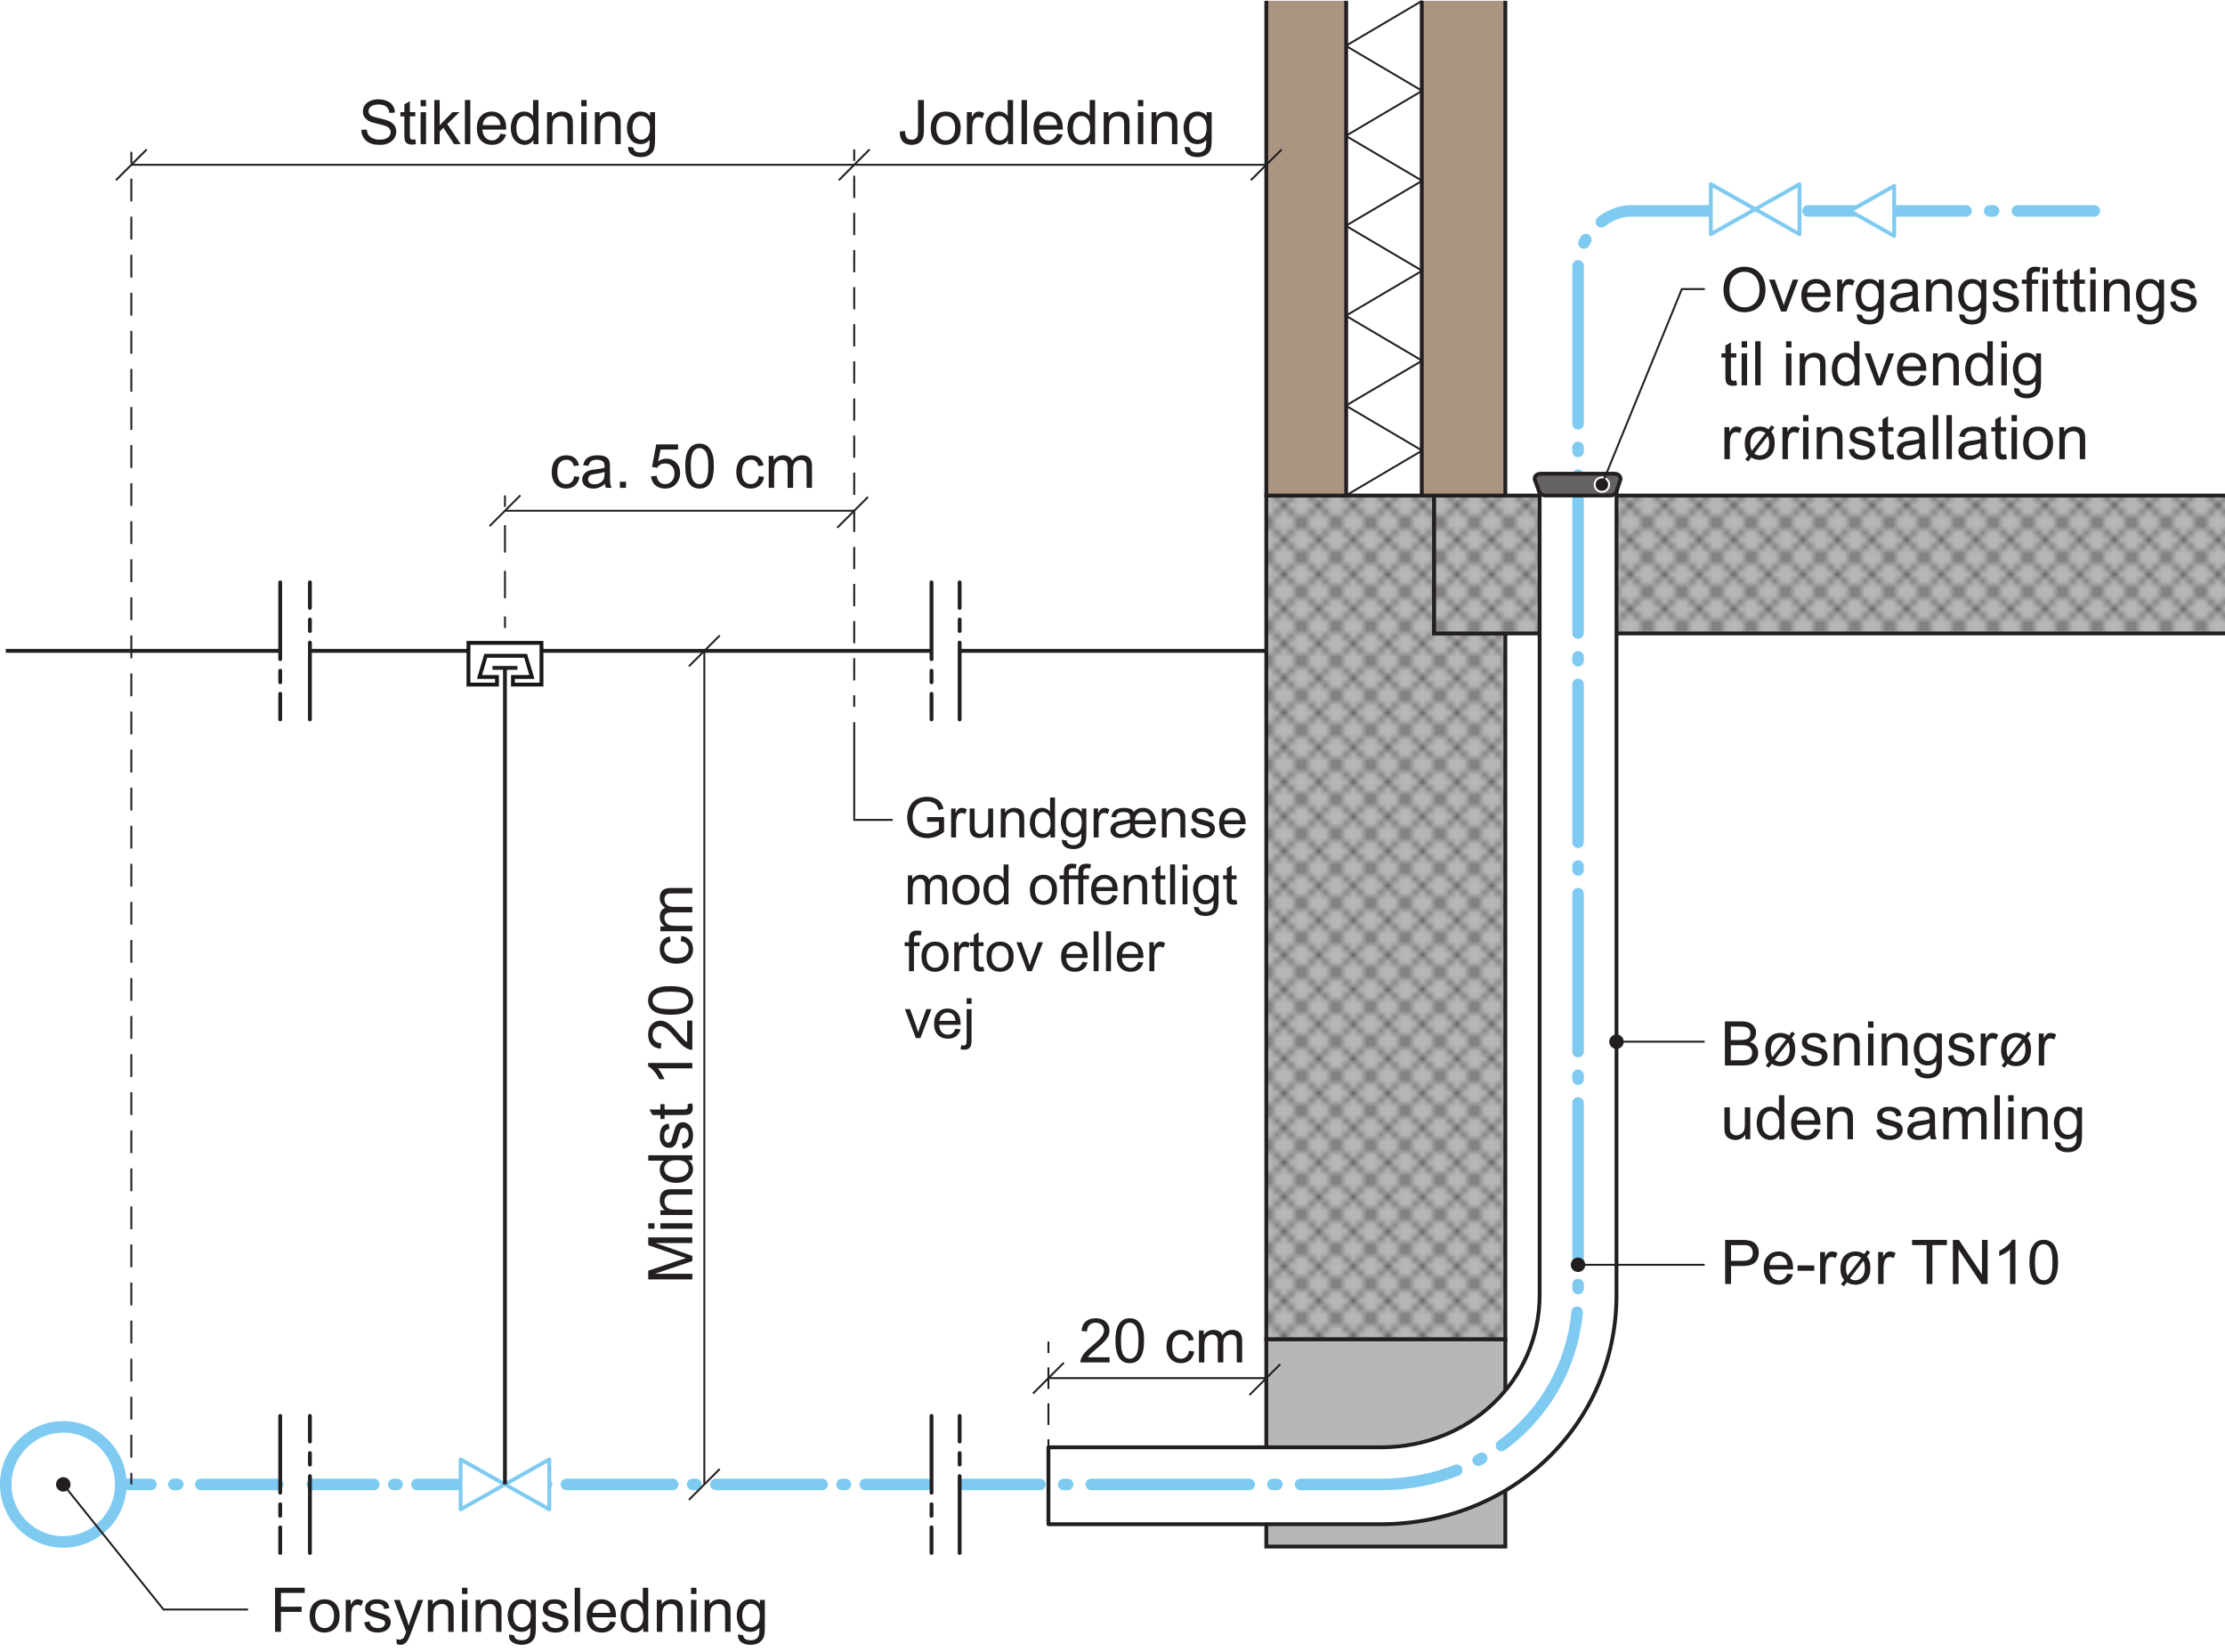 <?xml version="1.0" encoding="UTF-8"?>
<svg xmlns="http://www.w3.org/2000/svg" xmlns:xlink="http://www.w3.org/1999/xlink" width="289.46pt" height="214.87pt" viewBox="0 0 289.46 214.87" version="1.1">
<defs>
<g>
<symbol overflow="visible" id="glyph0-0">
<path style="stroke:none;" d="M 5 0 L 5 -5 L 1 -5 L 1 0 Z M 1.125 -4.875 L 4.875 -4.875 L 4.875 -0.125 L 1.125 -0.125 Z M 1.125 -4.875 "/>
</symbol>
<symbol overflow="visible" id="glyph0-1">
<path style="stroke:none;" d="M 1.422 0 L 1.422 -2.594 L 4.109 -2.594 L 4.109 -3.266 L 1.422 -3.266 L 1.422 -5.062 L 4.516 -5.062 L 4.516 -5.734 L 0.656 -5.734 L 0.656 0 Z M 1.422 0 "/>
</symbol>
<symbol overflow="visible" id="glyph0-2">
<path style="stroke:none;" d="M 0.797 -0.469 C 1.156 -0.094 1.625 0.094 2.203 0.094 C 2.578 0.094 2.906 0 3.219 -0.172 C 3.516 -0.344 3.75 -0.562 3.906 -0.875 C 4.078 -1.188 4.156 -1.594 4.156 -2.141 C 4.156 -2.797 3.969 -3.297 3.609 -3.688 C 3.25 -4.062 2.781 -4.234 2.203 -4.234 C 1.703 -4.234 1.266 -4.094 0.906 -3.781 C 0.484 -3.406 0.266 -2.844 0.266 -2.078 C 0.266 -1.375 0.438 -0.844 0.797 -0.469 Z M 1.344 -3.266 C 1.562 -3.531 1.859 -3.656 2.203 -3.656 C 2.562 -3.656 2.844 -3.531 3.078 -3.266 C 3.312 -3 3.438 -2.609 3.438 -2.094 C 3.438 -1.547 3.312 -1.156 3.078 -0.891 C 2.844 -0.625 2.562 -0.484 2.203 -0.484 C 1.859 -0.484 1.562 -0.609 1.344 -0.875 C 1.109 -1.141 0.984 -1.547 0.984 -2.078 C 0.984 -2.594 1.109 -3 1.344 -3.266 Z M 1.344 -3.266 "/>
</symbol>
<symbol overflow="visible" id="glyph0-3">
<path style="stroke:none;" d="M 1.219 0 L 1.219 -2.172 C 1.219 -2.469 1.266 -2.734 1.344 -2.984 C 1.391 -3.156 1.484 -3.281 1.594 -3.375 C 1.719 -3.469 1.859 -3.516 2.016 -3.516 C 2.188 -3.516 2.359 -3.469 2.531 -3.375 L 2.781 -4.016 C 2.531 -4.172 2.281 -4.234 2.062 -4.234 C 1.891 -4.234 1.734 -4.188 1.594 -4.094 C 1.469 -4.016 1.312 -3.812 1.156 -3.516 L 1.156 -4.156 L 0.516 -4.156 L 0.516 0 Z M 1.219 0 "/>
</symbol>
<symbol overflow="visible" id="glyph0-4">
<path style="stroke:none;" d="M 0.797 -0.25 C 1.078 -0.031 1.484 0.094 2.031 0.094 C 2.359 0.094 2.641 0.031 2.891 -0.078 C 3.156 -0.188 3.359 -0.359 3.484 -0.562 C 3.625 -0.766 3.703 -0.984 3.703 -1.219 C 3.703 -1.469 3.641 -1.656 3.531 -1.828 C 3.422 -1.984 3.25 -2.109 3.062 -2.188 C 2.859 -2.266 2.516 -2.391 2.031 -2.516 C 1.688 -2.609 1.469 -2.672 1.406 -2.703 C 1.281 -2.75 1.188 -2.812 1.141 -2.875 C 1.078 -2.953 1.047 -3.047 1.047 -3.125 C 1.047 -3.266 1.125 -3.406 1.25 -3.5 C 1.391 -3.609 1.625 -3.656 1.938 -3.656 C 2.219 -3.656 2.422 -3.594 2.578 -3.484 C 2.734 -3.359 2.812 -3.188 2.844 -2.969 L 3.531 -3.078 C 3.484 -3.344 3.406 -3.562 3.297 -3.719 C 3.172 -3.875 2.984 -4.016 2.75 -4.094 C 2.5 -4.188 2.219 -4.234 1.891 -4.234 C 1.688 -4.234 1.469 -4.219 1.281 -4.156 C 1.094 -4.109 0.953 -4.031 0.844 -3.953 C 0.703 -3.844 0.578 -3.719 0.5 -3.562 C 0.406 -3.406 0.375 -3.234 0.375 -3.047 C 0.375 -2.844 0.422 -2.656 0.516 -2.484 C 0.625 -2.328 0.781 -2.188 0.969 -2.094 C 1.172 -2 1.531 -1.891 2.047 -1.766 C 2.422 -1.656 2.656 -1.578 2.766 -1.516 C 2.906 -1.438 2.969 -1.297 2.969 -1.141 C 2.969 -0.969 2.891 -0.812 2.75 -0.688 C 2.578 -0.547 2.344 -0.484 2.031 -0.484 C 1.703 -0.484 1.453 -0.562 1.266 -0.719 C 1.094 -0.859 0.984 -1.078 0.938 -1.359 L 0.25 -1.234 C 0.328 -0.797 0.5 -0.469 0.797 -0.25 Z M 0.797 -0.25 "/>
</symbol>
<symbol overflow="visible" id="glyph0-5">
<path style="stroke:none;" d="M 0.953 1.688 C 1.172 1.688 1.375 1.625 1.531 1.516 C 1.703 1.406 1.844 1.234 1.953 1.016 C 2.062 0.844 2.188 0.531 2.359 0.078 L 3.922 -4.156 L 3.219 -4.156 L 2.344 -1.734 C 2.219 -1.422 2.125 -1.109 2.047 -0.797 C 1.953 -1.125 1.859 -1.453 1.75 -1.75 L 0.875 -4.156 L 0.125 -4.156 L 1.703 0.016 C 1.672 0.094 1.656 0.141 1.641 0.188 C 1.547 0.469 1.469 0.641 1.422 0.719 C 1.375 0.812 1.281 0.875 1.188 0.922 C 1.109 0.984 0.969 1.016 0.812 1.016 C 0.703 1.016 0.562 0.984 0.422 0.938 L 0.5 1.594 C 0.656 1.641 0.812 1.688 0.953 1.688 Z M 0.953 1.688 "/>
</symbol>
<symbol overflow="visible" id="glyph0-6">
<path style="stroke:none;" d="M 1.234 0 L 1.234 -2.266 C 1.234 -2.797 1.344 -3.156 1.562 -3.344 C 1.781 -3.531 2.031 -3.625 2.328 -3.625 C 2.516 -3.625 2.688 -3.594 2.812 -3.5 C 2.953 -3.422 3.062 -3.297 3.109 -3.172 C 3.172 -3.031 3.188 -2.812 3.188 -2.516 L 3.188 0 L 3.891 0 L 3.891 -2.547 C 3.891 -2.875 3.875 -3.109 3.859 -3.234 C 3.812 -3.438 3.75 -3.609 3.641 -3.75 C 3.531 -3.891 3.375 -4.016 3.172 -4.109 C 2.953 -4.188 2.734 -4.234 2.484 -4.234 C 1.906 -4.234 1.469 -4.016 1.156 -3.562 L 1.156 -4.156 L 0.531 -4.156 L 0.531 0 Z M 1.234 0 "/>
</symbol>
<symbol overflow="visible" id="glyph0-7">
<path style="stroke:none;" d="M 1.234 -4.922 L 1.234 -5.734 L 0.531 -5.734 L 0.531 -4.922 Z M 1.234 0 L 1.234 -4.156 L 0.531 -4.156 L 0.531 0 Z M 1.234 0 "/>
</symbol>
<symbol overflow="visible" id="glyph0-8">
<path style="stroke:none;" d="M 0.844 1.344 C 1.141 1.562 1.547 1.688 2.047 1.688 C 2.453 1.688 2.812 1.594 3.094 1.453 C 3.375 1.281 3.578 1.078 3.719 0.812 C 3.844 0.531 3.906 0.078 3.906 -0.562 L 3.906 -4.156 L 3.266 -4.156 L 3.266 -3.641 C 2.938 -4.047 2.547 -4.234 2.047 -4.234 C 1.688 -4.234 1.375 -4.156 1.094 -3.969 C 0.828 -3.781 0.609 -3.531 0.469 -3.188 C 0.328 -2.859 0.25 -2.5 0.25 -2.094 C 0.25 -1.516 0.406 -1.031 0.719 -0.609 C 1.047 -0.203 1.484 0 2.047 0 C 2.5 0 2.891 -0.188 3.203 -0.547 C 3.203 -0.094 3.188 0.219 3.141 0.359 C 3.094 0.594 2.969 0.766 2.781 0.906 C 2.609 1.031 2.359 1.094 2.031 1.094 C 1.734 1.094 1.484 1.031 1.312 0.906 C 1.188 0.812 1.109 0.641 1.078 0.438 L 0.406 0.344 C 0.391 0.797 0.531 1.125 0.844 1.344 Z M 1.297 -3.266 C 1.516 -3.531 1.781 -3.656 2.109 -3.656 C 2.422 -3.656 2.688 -3.531 2.922 -3.266 C 3.141 -3.016 3.25 -2.625 3.25 -2.125 C 3.25 -1.594 3.141 -1.203 2.922 -0.953 C 2.703 -0.719 2.438 -0.578 2.109 -0.578 C 1.781 -0.578 1.516 -0.719 1.297 -0.953 C 1.078 -1.203 0.969 -1.609 0.969 -2.141 C 0.969 -2.641 1.094 -3.031 1.297 -3.266 Z M 1.297 -3.266 "/>
</symbol>
<symbol overflow="visible" id="glyph0-9">
<path style="stroke:none;" d="M 1.219 0 L 1.219 -5.734 L 0.516 -5.734 L 0.516 0 Z M 1.219 0 "/>
</symbol>
<symbol overflow="visible" id="glyph0-10">
<path style="stroke:none;" d="M 2.922 -0.703 C 2.75 -0.562 2.531 -0.484 2.266 -0.484 C 1.922 -0.484 1.625 -0.609 1.406 -0.844 C 1.172 -1.094 1.047 -1.438 1.016 -1.891 L 4.109 -1.891 C 4.109 -1.969 4.109 -2.047 4.109 -2.078 C 4.109 -2.766 3.938 -3.297 3.578 -3.672 C 3.234 -4.047 2.781 -4.234 2.234 -4.234 C 1.656 -4.234 1.188 -4.047 0.828 -3.656 C 0.469 -3.281 0.297 -2.734 0.297 -2.047 C 0.297 -1.375 0.469 -0.844 0.828 -0.469 C 1.188 -0.094 1.656 0.094 2.266 0.094 C 2.75 0.094 3.141 -0.031 3.453 -0.266 C 3.766 -0.5 3.969 -0.828 4.094 -1.25 L 3.359 -1.344 C 3.25 -1.047 3.109 -0.828 2.922 -0.703 Z M 1.422 -3.344 C 1.641 -3.547 1.906 -3.656 2.234 -3.656 C 2.594 -3.656 2.875 -3.531 3.109 -3.25 C 3.25 -3.078 3.344 -2.828 3.375 -2.469 L 1.062 -2.469 C 1.078 -2.828 1.203 -3.125 1.422 -3.344 Z M 1.422 -3.344 "/>
</symbol>
<symbol overflow="visible" id="glyph0-11">
<path style="stroke:none;" d="M 3.859 0 L 3.859 -5.734 L 3.156 -5.734 L 3.156 -3.656 C 3.047 -3.844 2.875 -3.969 2.688 -4.078 C 2.484 -4.188 2.266 -4.234 2.016 -4.234 C 1.672 -4.234 1.375 -4.156 1.094 -3.969 C 0.812 -3.797 0.609 -3.531 0.469 -3.203 C 0.344 -2.859 0.266 -2.484 0.266 -2.078 C 0.266 -1.641 0.344 -1.266 0.5 -0.938 C 0.641 -0.625 0.859 -0.375 1.141 -0.188 C 1.422 0 1.719 0.094 2.047 0.094 C 2.562 0.094 2.938 -0.125 3.203 -0.531 L 3.203 0 Z M 1.297 -3.266 C 1.516 -3.531 1.766 -3.656 2.094 -3.656 C 2.406 -3.656 2.672 -3.516 2.891 -3.25 C 3.109 -2.984 3.219 -2.578 3.219 -2.016 C 3.219 -1.5 3.125 -1.109 2.906 -0.859 C 2.688 -0.609 2.422 -0.484 2.109 -0.484 C 1.812 -0.484 1.547 -0.609 1.312 -0.875 C 1.094 -1.141 0.984 -1.547 0.984 -2.078 C 0.984 -2.609 1.094 -3.016 1.297 -3.266 Z M 1.297 -3.266 "/>
</symbol>
<symbol overflow="visible" id="glyph0-12">
<path style="stroke:none;" d="M 1.375 0 L 1.375 -2.344 L 2.844 -2.344 C 3.656 -2.344 4.219 -2.5 4.531 -2.844 C 4.844 -3.172 4.984 -3.594 4.984 -4.078 C 4.984 -4.359 4.938 -4.609 4.812 -4.859 C 4.703 -5.094 4.547 -5.266 4.359 -5.406 C 4.172 -5.531 3.938 -5.625 3.641 -5.672 C 3.453 -5.719 3.156 -5.734 2.781 -5.734 L 0.609 -5.734 L 0.609 0 Z M 1.375 -5.062 L 2.844 -5.062 C 3.188 -5.062 3.422 -5.047 3.547 -5.016 C 3.75 -4.953 3.906 -4.844 4.031 -4.656 C 4.141 -4.5 4.203 -4.281 4.203 -4.047 C 4.203 -3.719 4.109 -3.469 3.891 -3.281 C 3.703 -3.094 3.344 -3.016 2.859 -3.016 L 1.375 -3.016 Z M 1.375 -5.062 "/>
</symbol>
<symbol overflow="visible" id="glyph0-13">
<path style="stroke:none;" d="M 2.422 -1.719 L 2.422 -2.422 L 0.25 -2.422 L 0.25 -1.719 Z M 2.422 -1.719 "/>
</symbol>
<symbol overflow="visible" id="glyph0-14">
<path style="stroke:none;" d="M 3.016 -4.156 C 2.844 -4.219 2.641 -4.234 2.422 -4.234 C 1.906 -4.234 1.469 -4.062 1.078 -3.719 C 0.703 -3.375 0.5 -2.797 0.5 -2.016 C 0.5 -1.656 0.547 -1.344 0.656 -1.047 C 0.719 -0.875 0.828 -0.703 0.984 -0.516 L 0.562 0.031 L 0.938 0.297 L 1.344 -0.219 C 1.656 -0.016 2.031 0.094 2.438 0.094 C 2.938 0.094 3.375 -0.062 3.734 -0.359 C 4.172 -0.719 4.391 -1.281 4.391 -2.078 C 4.391 -2.422 4.359 -2.719 4.266 -2.969 C 4.203 -3.156 4.109 -3.375 3.938 -3.578 L 4.359 -4.125 L 3.969 -4.406 L 3.594 -3.891 C 3.391 -4.016 3.203 -4.109 3.016 -4.156 Z M 1.422 -1.094 C 1.281 -1.359 1.219 -1.688 1.219 -2.078 C 1.219 -2.594 1.344 -2.984 1.578 -3.25 C 1.812 -3.516 2.109 -3.656 2.453 -3.656 C 2.719 -3.656 2.953 -3.562 3.203 -3.391 Z M 3.625 -2.594 C 3.656 -2.453 3.672 -2.281 3.672 -2.078 C 3.672 -1.547 3.547 -1.156 3.312 -0.891 C 3.078 -0.625 2.781 -0.484 2.422 -0.484 C 2.172 -0.484 1.938 -0.562 1.734 -0.734 L 3.484 -3.016 C 3.562 -2.844 3.609 -2.703 3.625 -2.594 Z M 3.625 -2.594 "/>
</symbol>
<symbol overflow="visible" id="glyph0-15">
<path style="stroke:none;" d=""/>
</symbol>
<symbol overflow="visible" id="glyph0-16">
<path style="stroke:none;" d="M 2.828 0 L 2.828 -5.062 L 4.719 -5.062 L 4.719 -5.734 L 0.188 -5.734 L 0.188 -5.062 L 2.078 -5.062 L 2.078 0 Z M 2.828 0 "/>
</symbol>
<symbol overflow="visible" id="glyph0-17">
<path style="stroke:none;" d="M 1.344 0 L 1.344 -4.5 L 4.344 0 L 5.125 0 L 5.125 -5.734 L 4.391 -5.734 L 4.391 -1.234 L 1.391 -5.734 L 0.609 -5.734 L 0.609 0 Z M 1.344 0 "/>
</symbol>
<symbol overflow="visible" id="glyph0-18">
<path style="stroke:none;" d="M 2.969 -5.75 L 2.516 -5.75 C 2.406 -5.5 2.188 -5.25 1.891 -4.984 C 1.594 -4.719 1.25 -4.5 0.859 -4.312 L 0.859 -3.625 C 1.078 -3.719 1.328 -3.844 1.609 -4 C 1.875 -4.156 2.109 -4.312 2.266 -4.484 L 2.266 0 L 2.969 0 Z M 2.969 -5.75 "/>
</symbol>
<symbol overflow="visible" id="glyph0-19">
<path style="stroke:none;" d="M 0.906 -0.5 C 1.219 -0.109 1.641 0.094 2.203 0.094 C 2.609 0.094 2.969 -0.016 3.234 -0.234 C 3.516 -0.469 3.719 -0.781 3.859 -1.203 C 3.984 -1.609 4.062 -2.156 4.062 -2.828 C 4.062 -3.391 4.031 -3.844 3.938 -4.172 C 3.844 -4.516 3.734 -4.797 3.578 -5.031 C 3.438 -5.266 3.234 -5.438 3.016 -5.562 C 2.781 -5.688 2.5 -5.75 2.203 -5.75 C 1.781 -5.75 1.438 -5.641 1.172 -5.422 C 0.891 -5.188 0.688 -4.875 0.547 -4.469 C 0.406 -4.047 0.344 -3.5 0.344 -2.828 C 0.344 -1.75 0.531 -0.969 0.906 -0.5 Z M 1.422 -4.766 C 1.609 -5.031 1.875 -5.172 2.188 -5.172 C 2.516 -5.172 2.797 -5.016 3.016 -4.703 C 3.234 -4.391 3.344 -3.766 3.344 -2.828 C 3.344 -1.875 3.234 -1.25 3.016 -0.938 C 2.797 -0.625 2.516 -0.484 2.203 -0.484 C 1.875 -0.484 1.609 -0.625 1.391 -0.938 C 1.172 -1.25 1.062 -1.875 1.062 -2.828 C 1.062 -3.766 1.172 -4.406 1.422 -4.766 Z M 1.422 -4.766 "/>
</symbol>
<symbol overflow="visible" id="glyph0-20">
<path style="stroke:none;" d="M 2.766 0 C 3.141 0 3.438 -0.031 3.703 -0.094 C 3.938 -0.156 4.156 -0.25 4.312 -0.375 C 4.484 -0.5 4.625 -0.688 4.75 -0.906 C 4.859 -1.141 4.906 -1.391 4.906 -1.656 C 4.906 -1.984 4.812 -2.281 4.625 -2.531 C 4.453 -2.781 4.172 -2.938 3.828 -3.047 C 4.109 -3.188 4.297 -3.359 4.438 -3.562 C 4.562 -3.781 4.625 -4.016 4.625 -4.266 C 4.625 -4.531 4.562 -4.781 4.406 -5.016 C 4.25 -5.25 4.047 -5.438 3.781 -5.547 C 3.516 -5.672 3.172 -5.734 2.734 -5.734 L 0.578 -5.734 L 0.578 0 Z M 1.344 -5.062 L 2.484 -5.062 C 2.906 -5.062 3.188 -5.031 3.359 -4.969 C 3.531 -4.922 3.656 -4.828 3.75 -4.688 C 3.844 -4.531 3.891 -4.375 3.891 -4.172 C 3.891 -3.969 3.844 -3.812 3.75 -3.672 C 3.641 -3.531 3.5 -3.453 3.297 -3.391 C 3.156 -3.344 2.922 -3.312 2.578 -3.312 L 1.344 -3.312 Z M 1.344 -2.641 L 2.672 -2.641 C 3.031 -2.641 3.312 -2.609 3.5 -2.547 C 3.703 -2.484 3.859 -2.375 3.953 -2.219 C 4.078 -2.062 4.125 -1.875 4.125 -1.656 C 4.125 -1.484 4.094 -1.312 4.016 -1.172 C 3.938 -1.031 3.844 -0.922 3.734 -0.859 C 3.609 -0.781 3.469 -0.734 3.281 -0.703 C 3.188 -0.688 3.016 -0.672 2.766 -0.672 L 1.344 -0.672 Z M 1.344 -2.641 "/>
</symbol>
<symbol overflow="visible" id="glyph0-21">
<path style="stroke:none;" d="M 3.875 0 L 3.875 -4.156 L 3.172 -4.156 L 3.172 -1.938 C 3.172 -1.578 3.125 -1.312 3.062 -1.125 C 2.969 -0.938 2.844 -0.797 2.656 -0.688 C 2.484 -0.578 2.281 -0.516 2.078 -0.516 C 1.859 -0.516 1.688 -0.578 1.531 -0.688 C 1.406 -0.781 1.297 -0.922 1.25 -1.109 C 1.234 -1.234 1.219 -1.484 1.219 -1.859 L 1.219 -4.156 L 0.516 -4.156 L 0.516 -1.578 C 0.516 -1.281 0.531 -1.062 0.547 -0.922 C 0.594 -0.719 0.672 -0.547 0.766 -0.406 C 0.875 -0.266 1.031 -0.141 1.234 -0.062 C 1.453 0.047 1.688 0.094 1.922 0.094 C 2.484 0.094 2.922 -0.141 3.234 -0.609 L 3.234 0 Z M 3.875 0 "/>
</symbol>
<symbol overflow="visible" id="glyph0-22">
<path style="stroke:none;" d="M 3.375 0 L 4.109 0 C 4.031 -0.156 3.969 -0.328 3.938 -0.5 C 3.906 -0.672 3.891 -1.094 3.891 -1.734 L 3.891 -2.672 C 3.891 -2.984 3.891 -3.203 3.859 -3.312 C 3.812 -3.516 3.75 -3.672 3.641 -3.797 C 3.531 -3.922 3.375 -4.031 3.156 -4.109 C 2.922 -4.203 2.641 -4.234 2.281 -4.234 C 1.922 -4.234 1.609 -4.188 1.344 -4.094 C 1.078 -3.984 0.859 -3.859 0.719 -3.672 C 0.578 -3.5 0.469 -3.25 0.406 -2.953 L 1.094 -2.859 C 1.172 -3.156 1.281 -3.375 1.453 -3.484 C 1.609 -3.594 1.844 -3.656 2.188 -3.656 C 2.531 -3.656 2.812 -3.578 2.984 -3.422 C 3.125 -3.297 3.188 -3.109 3.188 -2.812 C 3.188 -2.797 3.188 -2.734 3.188 -2.625 C 2.906 -2.531 2.5 -2.453 1.922 -2.391 C 1.641 -2.359 1.438 -2.312 1.297 -2.281 C 1.109 -2.234 0.938 -2.156 0.797 -2.062 C 0.641 -1.953 0.516 -1.812 0.422 -1.641 C 0.344 -1.484 0.281 -1.297 0.281 -1.094 C 0.281 -0.75 0.406 -0.469 0.656 -0.25 C 0.906 -0.031 1.25 0.094 1.719 0.094 C 1.984 0.094 2.25 0.047 2.484 -0.047 C 2.734 -0.141 2.969 -0.297 3.234 -0.516 C 3.266 -0.312 3.297 -0.156 3.375 0 Z M 3.188 -1.828 C 3.188 -1.516 3.141 -1.281 3.062 -1.125 C 2.969 -0.922 2.812 -0.766 2.594 -0.641 C 2.391 -0.516 2.156 -0.469 1.875 -0.469 C 1.594 -0.469 1.391 -0.531 1.25 -0.641 C 1.109 -0.781 1.047 -0.922 1.047 -1.125 C 1.047 -1.234 1.078 -1.359 1.141 -1.453 C 1.203 -1.547 1.297 -1.625 1.422 -1.688 C 1.531 -1.734 1.75 -1.781 2.031 -1.812 C 2.547 -1.891 2.922 -1.969 3.188 -2.078 Z M 3.188 -1.828 "/>
</symbol>
<symbol overflow="visible" id="glyph0-23">
<path style="stroke:none;" d="M 1.234 0 L 1.234 -2.156 C 1.234 -2.531 1.266 -2.812 1.344 -3.016 C 1.422 -3.219 1.547 -3.375 1.719 -3.469 C 1.875 -3.578 2.062 -3.625 2.25 -3.625 C 2.516 -3.625 2.703 -3.547 2.812 -3.406 C 2.938 -3.234 2.984 -3.016 2.984 -2.703 L 2.984 0 L 3.703 0 L 3.703 -2.406 C 3.703 -2.844 3.797 -3.141 3.984 -3.344 C 4.172 -3.531 4.422 -3.625 4.719 -3.625 C 4.875 -3.625 5.016 -3.594 5.141 -3.516 C 5.25 -3.438 5.344 -3.344 5.391 -3.219 C 5.438 -3.094 5.453 -2.891 5.453 -2.609 L 5.453 0 L 6.156 0 L 6.156 -2.844 C 6.156 -3.312 6.047 -3.672 5.828 -3.891 C 5.594 -4.125 5.281 -4.234 4.875 -4.234 C 4.344 -4.234 3.906 -4 3.578 -3.516 C 3.5 -3.75 3.375 -3.922 3.172 -4.047 C 2.969 -4.172 2.719 -4.234 2.422 -4.234 C 2.141 -4.234 1.891 -4.172 1.688 -4.062 C 1.469 -3.922 1.281 -3.766 1.156 -3.562 L 1.156 -4.156 L 0.531 -4.156 L 0.531 0 Z M 1.234 0 "/>
</symbol>
<symbol overflow="visible" id="glyph0-24">
<path style="stroke:none;" d="M 0.719 -1.359 C 0.922 -0.906 1.25 -0.547 1.688 -0.297 C 2.109 -0.031 2.578 0.094 3.125 0.094 C 3.625 0.094 4.094 -0.031 4.516 -0.25 C 4.938 -0.5 5.281 -0.844 5.516 -1.297 C 5.75 -1.75 5.859 -2.266 5.859 -2.859 C 5.859 -3.422 5.75 -3.938 5.531 -4.391 C 5.297 -4.844 4.984 -5.188 4.562 -5.453 C 4.141 -5.703 3.656 -5.828 3.125 -5.828 C 2.312 -5.828 1.656 -5.547 1.156 -5.016 C 0.641 -4.484 0.391 -3.734 0.391 -2.781 C 0.391 -2.281 0.5 -1.812 0.719 -1.359 Z M 1.75 -4.609 C 2.141 -4.984 2.594 -5.172 3.125 -5.172 C 3.516 -5.172 3.844 -5.078 4.156 -4.875 C 4.453 -4.688 4.688 -4.422 4.844 -4.078 C 5 -3.734 5.078 -3.312 5.078 -2.859 C 5.078 -2.125 4.891 -1.547 4.531 -1.156 C 4.156 -0.75 3.688 -0.547 3.125 -0.547 C 2.562 -0.547 2.094 -0.75 1.734 -1.141 C 1.359 -1.547 1.172 -2.094 1.172 -2.781 C 1.172 -3.625 1.359 -4.25 1.75 -4.609 Z M 1.75 -4.609 "/>
</symbol>
<symbol overflow="visible" id="glyph0-25">
<path style="stroke:none;" d="M 2.344 0 L 3.906 -4.156 L 3.188 -4.156 L 2.266 -1.609 C 2.156 -1.312 2.062 -1.047 2.016 -0.828 C 1.922 -1.125 1.828 -1.406 1.734 -1.656 L 0.844 -4.156 L 0.094 -4.156 L 1.656 0 Z M 2.344 0 "/>
</symbol>
<symbol overflow="visible" id="glyph0-26">
<path style="stroke:none;" d="M 1.406 0 L 1.406 -3.609 L 2.203 -3.609 L 2.203 -4.156 L 1.391 -4.156 L 1.391 -4.531 C 1.391 -4.781 1.438 -4.953 1.531 -5.047 C 1.609 -5.125 1.766 -5.172 1.969 -5.172 C 2.109 -5.172 2.25 -5.156 2.391 -5.141 L 2.5 -5.75 C 2.25 -5.797 2.047 -5.828 1.844 -5.828 C 1.531 -5.828 1.297 -5.766 1.125 -5.656 C 0.953 -5.547 0.844 -5.391 0.766 -5.219 C 0.719 -5.078 0.703 -4.875 0.703 -4.594 L 0.703 -4.156 L 0.078 -4.156 L 0.078 -3.609 L 0.703 -3.609 L 0.703 0 Z M 1.406 0 "/>
</symbol>
<symbol overflow="visible" id="glyph0-27">
<path style="stroke:none;" d="M 1.75 -0.594 C 1.641 -0.594 1.562 -0.609 1.516 -0.641 C 1.453 -0.688 1.422 -0.734 1.391 -0.797 C 1.375 -0.844 1.359 -0.969 1.359 -1.172 L 1.359 -3.609 L 2.062 -3.609 L 2.062 -4.156 L 1.359 -4.156 L 1.359 -5.594 L 0.641 -5.172 L 0.641 -4.156 L 0.125 -4.156 L 0.125 -3.609 L 0.641 -3.609 L 0.641 -1.219 C 0.641 -0.797 0.688 -0.516 0.734 -0.391 C 0.797 -0.25 0.891 -0.141 1.031 -0.062 C 1.172 0.016 1.375 0.062 1.625 0.062 C 1.781 0.062 1.953 0.031 2.156 -0.016 L 2.062 -0.625 C 1.922 -0.609 1.828 -0.594 1.75 -0.594 Z M 1.75 -0.594 "/>
</symbol>
<symbol overflow="visible" id="glyph0-28">
<path style="stroke:none;" d="M 0.609 -0.344 C 0.875 -0.047 1.266 0.094 1.766 0.094 C 2.109 0.094 2.406 0.031 2.656 -0.109 C 2.906 -0.25 3.094 -0.453 3.203 -0.719 C 3.312 -0.969 3.375 -1.344 3.375 -1.828 L 3.375 -5.734 L 2.609 -5.734 L 2.609 -1.781 C 2.609 -1.453 2.594 -1.219 2.531 -1.062 C 2.484 -0.906 2.391 -0.797 2.25 -0.703 C 2.109 -0.609 1.953 -0.578 1.766 -0.578 C 1.5 -0.578 1.297 -0.656 1.156 -0.812 C 1.016 -0.984 0.922 -1.281 0.906 -1.719 L 0.234 -1.625 C 0.219 -1.062 0.359 -0.625 0.609 -0.344 Z M 0.609 -0.344 "/>
</symbol>
<symbol overflow="visible" id="glyph0-29">
<path style="stroke:none;" d="M 0.688 -0.812 C 0.875 -0.516 1.156 -0.281 1.5 -0.125 C 1.859 0.031 2.281 0.094 2.812 0.094 C 3.219 0.094 3.578 0.031 3.906 -0.125 C 4.234 -0.281 4.484 -0.484 4.656 -0.75 C 4.828 -1.031 4.922 -1.312 4.922 -1.609 C 4.922 -1.922 4.844 -2.188 4.688 -2.438 C 4.516 -2.656 4.281 -2.859 3.938 -3.016 C 3.719 -3.109 3.297 -3.234 2.688 -3.375 C 2.062 -3.516 1.688 -3.641 1.531 -3.781 C 1.391 -3.922 1.312 -4.094 1.312 -4.297 C 1.312 -4.531 1.422 -4.734 1.625 -4.891 C 1.844 -5.062 2.172 -5.156 2.625 -5.156 C 3.078 -5.156 3.406 -5.062 3.625 -4.875 C 3.859 -4.688 3.984 -4.422 4.031 -4.062 L 4.75 -4.109 C 4.734 -4.453 4.641 -4.75 4.469 -5.016 C 4.297 -5.281 4.047 -5.484 3.719 -5.609 C 3.406 -5.75 3.031 -5.828 2.594 -5.828 C 2.219 -5.828 1.859 -5.766 1.547 -5.625 C 1.234 -5.5 0.984 -5.297 0.828 -5.062 C 0.656 -4.797 0.578 -4.531 0.578 -4.234 C 0.578 -3.969 0.641 -3.75 0.781 -3.531 C 0.922 -3.312 1.125 -3.141 1.391 -2.984 C 1.609 -2.875 1.969 -2.766 2.5 -2.641 C 3.031 -2.516 3.375 -2.422 3.516 -2.359 C 3.766 -2.266 3.922 -2.156 4.031 -2.031 C 4.141 -1.891 4.188 -1.734 4.188 -1.547 C 4.188 -1.375 4.141 -1.203 4.031 -1.062 C 3.922 -0.906 3.766 -0.797 3.531 -0.703 C 3.312 -0.609 3.062 -0.578 2.766 -0.578 C 2.453 -0.578 2.156 -0.625 1.891 -0.75 C 1.625 -0.859 1.438 -1.016 1.312 -1.188 C 1.188 -1.375 1.109 -1.609 1.078 -1.906 L 0.375 -1.844 C 0.375 -1.453 0.484 -1.109 0.688 -0.812 Z M 0.688 -0.812 "/>
</symbol>
<symbol overflow="visible" id="glyph0-30">
<path style="stroke:none;" d="M 1.234 0 L 1.234 -1.641 L 1.719 -2.125 L 3.109 0 L 3.969 0 L 2.219 -2.609 L 3.812 -4.156 L 2.891 -4.156 L 1.234 -2.469 L 1.234 -5.734 L 0.531 -5.734 L 0.531 0 Z M 1.234 0 "/>
</symbol>
<symbol overflow="visible" id="glyph0-31">
<path style="stroke:none;" d="M 2.891 -0.75 C 2.703 -0.578 2.469 -0.484 2.203 -0.484 C 1.859 -0.484 1.578 -0.609 1.359 -0.859 C 1.141 -1.125 1.047 -1.516 1.047 -2.078 C 1.047 -2.625 1.156 -3.031 1.375 -3.281 C 1.594 -3.531 1.875 -3.656 2.234 -3.656 C 2.469 -3.656 2.672 -3.594 2.844 -3.453 C 3 -3.312 3.125 -3.109 3.188 -2.828 L 3.859 -2.922 C 3.781 -3.344 3.594 -3.672 3.312 -3.891 C 3.031 -4.125 2.656 -4.234 2.203 -4.234 C 1.859 -4.234 1.516 -4.156 1.219 -3.984 C 0.922 -3.828 0.688 -3.562 0.547 -3.234 C 0.391 -2.891 0.312 -2.5 0.312 -2.062 C 0.312 -1.375 0.5 -0.844 0.844 -0.469 C 1.188 -0.094 1.641 0.094 2.203 0.094 C 2.656 0.094 3.047 -0.047 3.359 -0.312 C 3.656 -0.578 3.859 -0.953 3.922 -1.422 L 3.234 -1.516 C 3.188 -1.172 3.078 -0.906 2.891 -0.75 Z M 2.891 -0.75 "/>
</symbol>
<symbol overflow="visible" id="glyph0-32">
<path style="stroke:none;" d="M 1.531 0 L 1.531 -0.797 L 0.734 -0.797 L 0.734 0 Z M 1.531 0 "/>
</symbol>
<symbol overflow="visible" id="glyph0-33">
<path style="stroke:none;" d="M 0.891 -0.344 C 1.234 -0.047 1.656 0.094 2.172 0.094 C 2.812 0.094 3.312 -0.141 3.672 -0.594 C 3.969 -0.969 4.125 -1.422 4.125 -1.938 C 4.125 -2.484 3.953 -2.938 3.609 -3.281 C 3.266 -3.625 2.844 -3.797 2.359 -3.797 C 1.969 -3.797 1.609 -3.688 1.266 -3.438 L 1.578 -4.984 L 3.859 -4.984 L 3.859 -5.656 L 1.016 -5.656 L 0.469 -2.719 L 1.125 -2.609 C 1.234 -2.781 1.375 -2.922 1.547 -3.031 C 1.734 -3.125 1.938 -3.172 2.172 -3.172 C 2.531 -3.172 2.828 -3.062 3.047 -2.828 C 3.266 -2.594 3.391 -2.281 3.391 -1.875 C 3.391 -1.453 3.266 -1.125 3.031 -0.859 C 2.797 -0.609 2.516 -0.484 2.172 -0.484 C 1.891 -0.484 1.641 -0.562 1.453 -0.75 C 1.25 -0.922 1.125 -1.203 1.078 -1.562 L 0.344 -1.5 C 0.391 -1.031 0.562 -0.625 0.891 -0.344 Z M 0.891 -0.344 "/>
</symbol>
<symbol overflow="visible" id="glyph0-34">
<path style="stroke:none;" d="M 1.203 -0.672 C 1.281 -0.797 1.391 -0.922 1.516 -1.062 C 1.625 -1.172 1.906 -1.422 2.312 -1.781 C 2.828 -2.203 3.188 -2.531 3.406 -2.781 C 3.625 -3.031 3.781 -3.266 3.875 -3.484 C 3.969 -3.703 4.016 -3.922 4.016 -4.156 C 4.016 -4.609 3.859 -4.984 3.531 -5.297 C 3.219 -5.594 2.781 -5.75 2.234 -5.75 C 1.688 -5.75 1.25 -5.609 0.922 -5.328 C 0.594 -5.047 0.422 -4.625 0.375 -4.094 L 1.094 -4.031 C 1.094 -4.391 1.188 -4.656 1.406 -4.859 C 1.594 -5.062 1.875 -5.172 2.219 -5.172 C 2.531 -5.172 2.797 -5.078 3 -4.875 C 3.203 -4.688 3.297 -4.453 3.297 -4.172 C 3.297 -3.906 3.188 -3.625 2.969 -3.328 C 2.75 -3.031 2.312 -2.625 1.703 -2.109 C 1.297 -1.797 1 -1.5 0.781 -1.25 C 0.562 -1 0.422 -0.75 0.312 -0.484 C 0.25 -0.344 0.219 -0.172 0.234 0 L 4.031 0 L 4.031 -0.672 Z M 1.203 -0.672 "/>
</symbol>
<symbol overflow="visible" id="glyph1-0">
<path style="stroke:none;" d="M 4.531 0 L 4.531 -4.531 L 0.906 -4.531 L 0.906 0 Z M 1.016 -4.422 L 4.422 -4.422 L 4.422 -0.109 L 1.016 -0.109 Z M 1.016 -4.422 "/>
</symbol>
<symbol overflow="visible" id="glyph1-1">
<path style="stroke:none;" d="M 4.516 -2.031 L 4.516 -1.062 C 4.359 -0.938 4.141 -0.812 3.859 -0.703 C 3.578 -0.578 3.297 -0.516 3 -0.516 C 2.656 -0.516 2.328 -0.594 2.031 -0.75 C 1.719 -0.906 1.5 -1.125 1.328 -1.438 C 1.172 -1.75 1.094 -2.141 1.094 -2.609 C 1.094 -2.984 1.156 -3.328 1.297 -3.656 C 1.375 -3.844 1.484 -4.016 1.609 -4.172 C 1.766 -4.328 1.938 -4.453 2.172 -4.547 C 2.406 -4.641 2.672 -4.688 2.984 -4.688 C 3.25 -4.688 3.484 -4.641 3.703 -4.547 C 3.922 -4.469 4.078 -4.344 4.203 -4.188 C 4.312 -4.031 4.406 -3.828 4.484 -3.562 L 5.109 -3.734 C 5.016 -4.094 4.891 -4.375 4.719 -4.594 C 4.531 -4.812 4.297 -4.969 4 -5.094 C 3.703 -5.219 3.359 -5.281 2.984 -5.281 C 2.469 -5.281 2.016 -5.172 1.609 -4.953 C 1.219 -4.75 0.906 -4.422 0.703 -3.984 C 0.5 -3.547 0.391 -3.078 0.391 -2.578 C 0.391 -2.062 0.5 -1.609 0.703 -1.188 C 0.906 -0.781 1.234 -0.453 1.641 -0.234 C 2.062 -0.016 2.516 0.094 3.031 0.094 C 3.422 0.094 3.781 0.016 4.141 -0.109 C 4.5 -0.25 4.844 -0.453 5.188 -0.719 L 5.188 -2.641 L 2.984 -2.641 L 2.984 -2.031 Z M 4.516 -2.031 "/>
</symbol>
<symbol overflow="visible" id="glyph1-2">
<path style="stroke:none;" d="M 1.109 0 L 1.109 -1.969 C 1.109 -2.234 1.141 -2.484 1.219 -2.719 C 1.266 -2.859 1.344 -2.969 1.453 -3.062 C 1.562 -3.141 1.688 -3.188 1.828 -3.188 C 1.984 -3.188 2.125 -3.141 2.297 -3.047 L 2.516 -3.641 C 2.297 -3.781 2.078 -3.844 1.859 -3.844 C 1.719 -3.844 1.578 -3.797 1.453 -3.719 C 1.328 -3.625 1.188 -3.453 1.047 -3.188 L 1.047 -3.766 L 0.469 -3.766 L 0.469 0 Z M 1.109 0 "/>
</symbol>
<symbol overflow="visible" id="glyph1-3">
<path style="stroke:none;" d="M 3.516 0 L 3.516 -3.766 L 2.875 -3.766 L 2.875 -1.75 C 2.875 -1.422 2.828 -1.188 2.766 -1.016 C 2.703 -0.844 2.578 -0.719 2.422 -0.609 C 2.25 -0.516 2.062 -0.469 1.875 -0.469 C 1.688 -0.469 1.516 -0.516 1.391 -0.609 C 1.266 -0.703 1.188 -0.844 1.141 -1 C 1.109 -1.125 1.109 -1.344 1.109 -1.688 L 1.109 -3.766 L 0.469 -3.766 L 0.469 -1.438 C 0.469 -1.156 0.484 -0.969 0.5 -0.844 C 0.547 -0.656 0.609 -0.5 0.703 -0.375 C 0.797 -0.234 0.938 -0.125 1.125 -0.047 C 1.312 0.031 1.516 0.078 1.75 0.078 C 2.25 0.078 2.641 -0.125 2.938 -0.562 L 2.938 0 Z M 3.516 0 "/>
</symbol>
<symbol overflow="visible" id="glyph1-4">
<path style="stroke:none;" d="M 1.109 0 L 1.109 -2.047 C 1.109 -2.531 1.219 -2.859 1.406 -3.031 C 1.609 -3.203 1.844 -3.297 2.109 -3.297 C 2.281 -3.297 2.422 -3.25 2.547 -3.172 C 2.688 -3.109 2.766 -3 2.812 -2.875 C 2.875 -2.734 2.891 -2.547 2.891 -2.281 L 2.891 0 L 3.531 0 L 3.531 -2.312 C 3.531 -2.609 3.516 -2.812 3.5 -2.922 C 3.453 -3.109 3.391 -3.266 3.297 -3.406 C 3.203 -3.531 3.062 -3.641 2.875 -3.719 C 2.688 -3.797 2.469 -3.844 2.25 -3.844 C 1.719 -3.844 1.328 -3.641 1.047 -3.219 L 1.047 -3.766 L 0.484 -3.766 L 0.484 0 Z M 1.109 0 "/>
</symbol>
<symbol overflow="visible" id="glyph1-5">
<path style="stroke:none;" d="M 3.5 0 L 3.5 -5.188 L 2.859 -5.188 L 2.859 -3.328 C 2.75 -3.484 2.609 -3.609 2.422 -3.703 C 2.25 -3.797 2.047 -3.844 1.828 -3.844 C 1.516 -3.844 1.234 -3.766 0.984 -3.594 C 0.734 -3.438 0.547 -3.203 0.422 -2.906 C 0.297 -2.594 0.234 -2.25 0.234 -1.875 C 0.234 -1.5 0.312 -1.156 0.453 -0.859 C 0.594 -0.562 0.781 -0.328 1.031 -0.172 C 1.281 0 1.562 0.078 1.859 0.078 C 2.312 0.078 2.672 -0.109 2.906 -0.484 L 2.906 0 Z M 1.172 -2.969 C 1.375 -3.203 1.609 -3.312 1.891 -3.312 C 2.188 -3.312 2.422 -3.188 2.625 -2.953 C 2.812 -2.719 2.922 -2.328 2.922 -1.812 C 2.922 -1.359 2.828 -1 2.625 -0.781 C 2.438 -0.562 2.203 -0.438 1.906 -0.438 C 1.641 -0.438 1.406 -0.562 1.203 -0.797 C 1 -1.031 0.891 -1.406 0.891 -1.875 C 0.891 -2.375 0.984 -2.734 1.172 -2.969 Z M 1.172 -2.969 "/>
</symbol>
<symbol overflow="visible" id="glyph1-6">
<path style="stroke:none;" d="M 0.766 1.219 C 1.031 1.422 1.406 1.516 1.844 1.516 C 2.219 1.516 2.547 1.453 2.797 1.312 C 3.062 1.172 3.25 0.984 3.359 0.734 C 3.484 0.484 3.547 0.078 3.547 -0.516 L 3.547 -3.766 L 2.953 -3.766 L 2.953 -3.297 C 2.672 -3.656 2.312 -3.844 1.859 -3.844 C 1.531 -3.844 1.234 -3.766 1 -3.594 C 0.75 -3.422 0.562 -3.203 0.422 -2.891 C 0.297 -2.594 0.234 -2.266 0.234 -1.906 C 0.234 -1.375 0.375 -0.938 0.656 -0.562 C 0.938 -0.188 1.344 0 1.859 0 C 2.266 0 2.625 -0.172 2.906 -0.5 C 2.906 -0.078 2.891 0.203 2.844 0.312 C 2.797 0.531 2.688 0.703 2.516 0.812 C 2.359 0.938 2.141 1 1.844 1 C 1.562 1 1.344 0.938 1.203 0.812 C 1.078 0.734 1 0.594 0.984 0.406 L 0.359 0.312 C 0.359 0.719 0.484 1.016 0.766 1.219 Z M 1.188 -2.969 C 1.375 -3.203 1.609 -3.312 1.906 -3.312 C 2.188 -3.312 2.438 -3.203 2.641 -2.969 C 2.844 -2.734 2.953 -2.391 2.953 -1.922 C 2.953 -1.438 2.844 -1.094 2.656 -0.875 C 2.453 -0.641 2.203 -0.531 1.906 -0.531 C 1.609 -0.531 1.375 -0.641 1.172 -0.875 C 0.984 -1.094 0.891 -1.453 0.891 -1.938 C 0.891 -2.406 0.984 -2.734 1.188 -2.969 Z M 1.188 -2.969 "/>
</symbol>
<symbol overflow="visible" id="glyph1-7">
<path style="stroke:none;" d="M 5.469 -1.234 C 5.406 -0.984 5.281 -0.797 5.125 -0.656 C 4.953 -0.516 4.734 -0.438 4.5 -0.438 C 4.297 -0.438 4.109 -0.5 3.922 -0.594 C 3.75 -0.703 3.625 -0.828 3.547 -0.984 C 3.469 -1.125 3.422 -1.375 3.422 -1.719 L 6.141 -1.719 C 6.141 -1.812 6.141 -1.891 6.141 -1.938 C 6.141 -2.219 6.094 -2.531 5.969 -2.828 C 5.859 -3.125 5.672 -3.375 5.422 -3.562 C 5.172 -3.75 4.859 -3.844 4.484 -3.844 C 4.203 -3.844 3.969 -3.797 3.781 -3.719 C 3.594 -3.625 3.422 -3.5 3.266 -3.328 C 3.172 -3.484 3.062 -3.594 2.922 -3.672 C 2.688 -3.781 2.359 -3.844 1.969 -3.844 C 1.656 -3.844 1.391 -3.797 1.156 -3.703 C 0.922 -3.609 0.75 -3.484 0.625 -3.328 C 0.5 -3.156 0.406 -2.938 0.344 -2.672 L 0.953 -2.594 C 1 -2.797 1.062 -2.938 1.125 -3.031 C 1.188 -3.125 1.297 -3.188 1.438 -3.234 C 1.578 -3.297 1.75 -3.312 1.953 -3.312 C 2.266 -3.312 2.484 -3.25 2.609 -3.125 C 2.719 -3.016 2.781 -2.812 2.781 -2.516 C 2.781 -2.469 2.781 -2.422 2.781 -2.359 C 2.547 -2.297 2.25 -2.234 1.891 -2.188 C 1.438 -2.125 1.109 -2.062 0.906 -1.969 C 0.688 -1.875 0.531 -1.734 0.406 -1.562 C 0.297 -1.391 0.234 -1.203 0.234 -1 C 0.234 -0.703 0.359 -0.438 0.578 -0.234 C 0.812 -0.016 1.109 0.078 1.516 0.078 C 1.812 0.078 2.078 0.016 2.328 -0.094 C 2.594 -0.203 2.828 -0.375 3.078 -0.625 C 3.266 -0.375 3.469 -0.203 3.688 -0.094 C 3.922 0.016 4.172 0.078 4.484 0.078 C 4.906 0.078 5.25 -0.031 5.531 -0.234 C 5.812 -0.453 6.016 -0.766 6.141 -1.156 Z M 3.734 -3.031 C 3.922 -3.219 4.172 -3.312 4.469 -3.312 C 4.766 -3.312 5 -3.219 5.172 -3.047 C 5.359 -2.891 5.453 -2.609 5.5 -2.234 L 3.422 -2.234 C 3.438 -2.578 3.547 -2.844 3.734 -3.031 Z M 2.75 -1.125 C 2.688 -0.922 2.547 -0.75 2.344 -0.625 C 2.156 -0.484 1.906 -0.422 1.641 -0.422 C 1.406 -0.422 1.219 -0.484 1.109 -0.594 C 0.984 -0.703 0.906 -0.844 0.906 -1.016 C 0.906 -1.188 0.984 -1.328 1.125 -1.453 C 1.219 -1.531 1.406 -1.594 1.656 -1.625 C 2.234 -1.719 2.609 -1.812 2.797 -1.891 C 2.797 -1.5 2.781 -1.25 2.75 -1.125 Z M 2.75 -1.125 "/>
</symbol>
<symbol overflow="visible" id="glyph1-8">
<path style="stroke:none;" d="M 0.719 -0.219 C 0.969 -0.016 1.344 0.078 1.828 0.078 C 2.125 0.078 2.391 0.031 2.625 -0.078 C 2.859 -0.172 3.031 -0.312 3.156 -0.5 C 3.281 -0.703 3.344 -0.891 3.344 -1.109 C 3.344 -1.328 3.297 -1.516 3.203 -1.656 C 3.094 -1.797 2.953 -1.906 2.781 -1.984 C 2.594 -2.062 2.281 -2.156 1.828 -2.281 C 1.516 -2.359 1.328 -2.422 1.266 -2.438 C 1.156 -2.484 1.078 -2.547 1.031 -2.609 C 0.984 -2.688 0.953 -2.75 0.953 -2.828 C 0.953 -2.969 1.016 -3.078 1.141 -3.172 C 1.266 -3.266 1.469 -3.328 1.766 -3.328 C 2.016 -3.328 2.203 -3.266 2.328 -3.156 C 2.469 -3.047 2.547 -2.891 2.578 -2.703 L 3.203 -2.781 C 3.156 -3.031 3.094 -3.219 2.984 -3.375 C 2.875 -3.516 2.719 -3.625 2.5 -3.719 C 2.266 -3.797 2.016 -3.844 1.719 -3.844 C 1.516 -3.844 1.328 -3.828 1.172 -3.766 C 1 -3.719 0.859 -3.656 0.766 -3.578 C 0.625 -3.484 0.516 -3.375 0.453 -3.219 C 0.375 -3.078 0.328 -2.922 0.328 -2.766 C 0.328 -2.578 0.375 -2.406 0.469 -2.25 C 0.562 -2.109 0.703 -1.984 0.891 -1.906 C 1.062 -1.812 1.391 -1.719 1.859 -1.594 C 2.203 -1.516 2.422 -1.438 2.516 -1.375 C 2.625 -1.297 2.703 -1.188 2.703 -1.031 C 2.703 -0.875 2.625 -0.734 2.484 -0.625 C 2.344 -0.5 2.125 -0.438 1.828 -0.438 C 1.531 -0.438 1.312 -0.5 1.156 -0.641 C 1 -0.781 0.891 -0.969 0.859 -1.219 L 0.219 -1.125 C 0.297 -0.719 0.453 -0.422 0.719 -0.219 Z M 0.719 -0.219 "/>
</symbol>
<symbol overflow="visible" id="glyph1-9">
<path style="stroke:none;" d="M 2.656 -0.625 C 2.484 -0.5 2.297 -0.438 2.062 -0.438 C 1.734 -0.438 1.484 -0.547 1.266 -0.766 C 1.062 -1 0.938 -1.312 0.922 -1.719 L 3.719 -1.719 C 3.719 -1.797 3.719 -1.844 3.719 -1.891 C 3.719 -2.516 3.562 -2.984 3.25 -3.328 C 2.922 -3.672 2.516 -3.844 2.016 -3.844 C 1.5 -3.844 1.078 -3.672 0.75 -3.328 C 0.422 -2.969 0.266 -2.484 0.266 -1.844 C 0.266 -1.234 0.422 -0.766 0.75 -0.422 C 1.078 -0.094 1.516 0.078 2.062 0.078 C 2.5 0.078 2.844 -0.031 3.125 -0.234 C 3.406 -0.453 3.609 -0.75 3.703 -1.125 L 3.047 -1.219 C 2.953 -0.953 2.812 -0.75 2.656 -0.625 Z M 1.297 -3.016 C 1.484 -3.219 1.734 -3.328 2.016 -3.328 C 2.344 -3.328 2.609 -3.203 2.812 -2.953 C 2.938 -2.797 3.016 -2.562 3.047 -2.234 L 0.953 -2.234 C 0.984 -2.562 1.094 -2.828 1.297 -3.016 Z M 1.297 -3.016 "/>
</symbol>
<symbol overflow="visible" id="glyph1-10">
<path style="stroke:none;" d="M 1.109 0 L 1.109 -1.953 C 1.109 -2.297 1.156 -2.547 1.219 -2.734 C 1.297 -2.922 1.406 -3.047 1.547 -3.141 C 1.703 -3.234 1.875 -3.297 2.047 -3.297 C 2.281 -3.297 2.453 -3.219 2.547 -3.078 C 2.656 -2.938 2.719 -2.719 2.719 -2.438 L 2.719 0 L 3.344 0 L 3.344 -2.188 C 3.344 -2.578 3.438 -2.844 3.609 -3.031 C 3.781 -3.203 4.016 -3.297 4.266 -3.297 C 4.422 -3.297 4.547 -3.25 4.656 -3.188 C 4.766 -3.125 4.844 -3.031 4.875 -2.922 C 4.922 -2.812 4.938 -2.625 4.938 -2.375 L 4.938 0 L 5.578 0 L 5.578 -2.578 C 5.578 -3.016 5.484 -3.328 5.281 -3.531 C 5.078 -3.734 4.797 -3.844 4.422 -3.844 C 3.938 -3.844 3.547 -3.625 3.25 -3.188 C 3.172 -3.391 3.047 -3.547 2.875 -3.672 C 2.703 -3.781 2.469 -3.844 2.188 -3.844 C 1.938 -3.844 1.719 -3.781 1.516 -3.672 C 1.328 -3.562 1.172 -3.422 1.047 -3.234 L 1.047 -3.766 L 0.484 -3.766 L 0.484 0 Z M 1.109 0 "/>
</symbol>
<symbol overflow="visible" id="glyph1-11">
<path style="stroke:none;" d="M 0.719 -0.422 C 1.047 -0.094 1.484 0.078 2 0.078 C 2.328 0.078 2.625 0 2.922 -0.156 C 3.188 -0.297 3.406 -0.516 3.547 -0.797 C 3.688 -1.078 3.766 -1.453 3.766 -1.938 C 3.766 -2.531 3.594 -3 3.266 -3.328 C 2.938 -3.672 2.516 -3.844 2 -3.844 C 1.531 -3.844 1.141 -3.703 0.812 -3.422 C 0.438 -3.094 0.234 -2.578 0.234 -1.891 C 0.234 -1.25 0.406 -0.766 0.719 -0.422 Z M 1.203 -2.953 C 1.422 -3.203 1.688 -3.312 2 -3.312 C 2.312 -3.312 2.578 -3.203 2.797 -2.953 C 3 -2.719 3.109 -2.359 3.109 -1.906 C 3.109 -1.406 3 -1.047 2.797 -0.812 C 2.578 -0.562 2.312 -0.438 2 -0.438 C 1.688 -0.438 1.422 -0.562 1.203 -0.797 C 1 -1.031 0.891 -1.406 0.891 -1.875 C 0.891 -2.359 1 -2.719 1.203 -2.953 Z M 1.203 -2.953 "/>
</symbol>
<symbol overflow="visible" id="glyph1-12">
<path style="stroke:none;" d=""/>
</symbol>
<symbol overflow="visible" id="glyph1-13">
<path style="stroke:none;" d="M 1.266 0 L 1.266 -3.266 L 2 -3.266 L 2 -3.766 L 1.266 -3.766 L 1.266 -4.109 C 1.266 -4.328 1.297 -4.484 1.391 -4.562 C 1.469 -4.641 1.594 -4.688 1.797 -4.688 C 1.906 -4.688 2.031 -4.672 2.172 -4.656 L 2.266 -5.219 C 2.047 -5.25 1.844 -5.281 1.672 -5.281 C 1.391 -5.281 1.172 -5.234 1.016 -5.125 C 0.859 -5.031 0.766 -4.891 0.703 -4.734 C 0.656 -4.609 0.625 -4.422 0.625 -4.156 L 0.625 -3.766 L 0.062 -3.766 L 0.062 -3.266 L 0.625 -3.266 L 0.625 0 Z M 1.266 0 "/>
</symbol>
<symbol overflow="visible" id="glyph1-14">
<path style="stroke:none;" d="M 1.594 -0.547 C 1.5 -0.547 1.422 -0.562 1.375 -0.594 C 1.312 -0.625 1.281 -0.656 1.266 -0.719 C 1.234 -0.766 1.219 -0.891 1.219 -1.062 L 1.219 -3.266 L 1.859 -3.266 L 1.859 -3.766 L 1.219 -3.766 L 1.219 -5.078 L 0.594 -4.688 L 0.594 -3.766 L 0.109 -3.766 L 0.109 -3.266 L 0.594 -3.266 L 0.594 -1.109 C 0.594 -0.719 0.609 -0.469 0.672 -0.344 C 0.719 -0.234 0.812 -0.125 0.938 -0.062 C 1.062 0.016 1.234 0.047 1.469 0.047 C 1.609 0.047 1.766 0.031 1.953 0 L 1.859 -0.562 C 1.75 -0.547 1.656 -0.547 1.594 -0.547 Z M 1.594 -0.547 "/>
</symbol>
<symbol overflow="visible" id="glyph1-15">
<path style="stroke:none;" d="M 1.109 0 L 1.109 -5.188 L 0.469 -5.188 L 0.469 0 Z M 1.109 0 "/>
</symbol>
<symbol overflow="visible" id="glyph1-16">
<path style="stroke:none;" d="M 1.109 -4.469 L 1.109 -5.188 L 0.484 -5.188 L 0.484 -4.469 Z M 1.109 0 L 1.109 -3.766 L 0.484 -3.766 L 0.484 0 Z M 1.109 0 "/>
</symbol>
<symbol overflow="visible" id="glyph1-17">
<path style="stroke:none;" d="M 2.109 0 L 3.547 -3.766 L 2.891 -3.766 L 2.047 -1.469 C 1.953 -1.188 1.875 -0.953 1.812 -0.75 C 1.734 -1.016 1.656 -1.266 1.578 -1.516 L 0.766 -3.766 L 0.094 -3.766 L 1.516 0 Z M 2.109 0 "/>
</symbol>
<symbol overflow="visible" id="glyph1-18">
<path style="stroke:none;" d="M 1.109 -4.453 L 1.109 -5.188 L 0.469 -5.188 L 0.469 -4.453 Z M 0.172 1.516 C 0.516 1.516 0.781 1.406 0.938 1.172 C 1.047 0.984 1.109 0.672 1.109 0.203 L 1.109 -3.766 L 0.469 -3.766 L 0.469 0.188 C 0.469 0.531 0.438 0.75 0.375 0.828 C 0.312 0.922 0.219 0.969 0.094 0.969 C 0.016 0.969 -0.094 0.953 -0.219 0.906 L -0.328 1.453 C -0.172 1.5 0 1.516 0.172 1.516 Z M 0.172 1.516 "/>
</symbol>
<symbol overflow="visible" id="glyph2-0">
<path style="stroke:none;" d="M 0 -5 L -5 -5 L -5 -1 L 0 -1 Z M -4.875 -1.125 L -4.875 -4.875 L -0.125 -4.875 L -0.125 -1.125 Z M -4.875 -1.125 "/>
</symbol>
<symbol overflow="visible" id="glyph2-1">
<path style="stroke:none;" d="M 0 -1.328 L -4.875 -1.328 L 0 -2.984 L 0 -3.656 L -4.797 -5.328 L 0 -5.328 L 0 -6.062 L -5.734 -6.062 L -5.734 -5.047 L -1.75 -3.672 C -1.344 -3.531 -1.031 -3.438 -0.828 -3.375 C -1.016 -3.297 -1.297 -3.219 -1.672 -3.094 L -5.734 -1.734 L -5.734 -0.594 L 0 -0.594 Z M 0 -1.328 "/>
</symbol>
<symbol overflow="visible" id="glyph2-2">
<path style="stroke:none;" d="M -4.922 -1.234 L -5.734 -1.234 L -5.734 -0.531 L -4.922 -0.531 Z M 0 -1.234 L -4.156 -1.234 L -4.156 -0.531 L 0 -0.531 Z M 0 -1.234 "/>
</symbol>
<symbol overflow="visible" id="glyph2-3">
<path style="stroke:none;" d="M 0 -1.234 L -2.266 -1.234 C -2.797 -1.234 -3.156 -1.344 -3.344 -1.562 C -3.531 -1.781 -3.625 -2.031 -3.625 -2.328 C -3.625 -2.516 -3.594 -2.688 -3.5 -2.812 C -3.422 -2.953 -3.297 -3.062 -3.172 -3.109 C -3.031 -3.172 -2.812 -3.188 -2.516 -3.188 L 0 -3.188 L 0 -3.891 L -2.547 -3.891 C -2.875 -3.891 -3.109 -3.875 -3.234 -3.859 C -3.438 -3.812 -3.609 -3.75 -3.75 -3.641 C -3.891 -3.531 -4.016 -3.375 -4.109 -3.172 C -4.188 -2.953 -4.234 -2.734 -4.234 -2.484 C -4.234 -1.906 -4.016 -1.469 -3.562 -1.156 L -4.156 -1.156 L -4.156 -0.531 L 0 -0.531 Z M 0 -1.234 "/>
</symbol>
<symbol overflow="visible" id="glyph2-4">
<path style="stroke:none;" d="M 0 -3.859 L -5.734 -3.859 L -5.734 -3.156 L -3.656 -3.156 C -3.844 -3.047 -3.969 -2.875 -4.078 -2.688 C -4.188 -2.484 -4.234 -2.266 -4.234 -2.016 C -4.234 -1.672 -4.156 -1.375 -3.969 -1.094 C -3.797 -0.812 -3.531 -0.609 -3.203 -0.469 C -2.859 -0.344 -2.484 -0.266 -2.078 -0.266 C -1.641 -0.266 -1.266 -0.344 -0.938 -0.5 C -0.625 -0.641 -0.375 -0.859 -0.188 -1.141 C 0 -1.422 0.094 -1.719 0.094 -2.047 C 0.094 -2.562 -0.125 -2.938 -0.531 -3.203 L 0 -3.203 Z M -3.266 -1.297 C -3.531 -1.516 -3.656 -1.766 -3.656 -2.094 C -3.656 -2.406 -3.516 -2.672 -3.25 -2.891 C -2.984 -3.109 -2.578 -3.219 -2.016 -3.219 C -1.5 -3.219 -1.109 -3.125 -0.859 -2.906 C -0.609 -2.688 -0.484 -2.422 -0.484 -2.109 C -0.484 -1.812 -0.609 -1.547 -0.875 -1.312 C -1.141 -1.094 -1.547 -0.984 -2.078 -0.984 C -2.609 -0.984 -3.016 -1.094 -3.266 -1.297 Z M -3.266 -1.297 "/>
</symbol>
<symbol overflow="visible" id="glyph2-5">
<path style="stroke:none;" d="M -0.25 -0.797 C -0.031 -1.078 0.094 -1.484 0.094 -2.031 C 0.094 -2.359 0.031 -2.641 -0.078 -2.891 C -0.188 -3.156 -0.359 -3.359 -0.562 -3.484 C -0.766 -3.625 -0.984 -3.703 -1.219 -3.703 C -1.469 -3.703 -1.656 -3.641 -1.828 -3.531 C -1.984 -3.422 -2.109 -3.25 -2.188 -3.062 C -2.266 -2.859 -2.391 -2.516 -2.516 -2.031 C -2.609 -1.688 -2.672 -1.469 -2.703 -1.406 C -2.75 -1.281 -2.812 -1.188 -2.875 -1.141 C -2.953 -1.078 -3.047 -1.047 -3.125 -1.047 C -3.266 -1.047 -3.406 -1.125 -3.5 -1.25 C -3.609 -1.391 -3.656 -1.625 -3.656 -1.938 C -3.656 -2.219 -3.594 -2.422 -3.484 -2.578 C -3.359 -2.734 -3.188 -2.812 -2.969 -2.844 L -3.078 -3.531 C -3.344 -3.484 -3.562 -3.406 -3.719 -3.297 C -3.875 -3.172 -4.016 -2.984 -4.094 -2.75 C -4.188 -2.5 -4.234 -2.219 -4.234 -1.891 C -4.234 -1.688 -4.219 -1.469 -4.156 -1.281 C -4.109 -1.094 -4.031 -0.953 -3.953 -0.844 C -3.844 -0.703 -3.719 -0.578 -3.562 -0.5 C -3.406 -0.406 -3.234 -0.375 -3.047 -0.375 C -2.844 -0.375 -2.656 -0.422 -2.484 -0.516 C -2.328 -0.625 -2.188 -0.781 -2.094 -0.969 C -2 -1.172 -1.891 -1.531 -1.766 -2.047 C -1.656 -2.422 -1.578 -2.656 -1.516 -2.766 C -1.438 -2.906 -1.297 -2.969 -1.141 -2.969 C -0.969 -2.969 -0.812 -2.891 -0.688 -2.75 C -0.547 -2.578 -0.484 -2.344 -0.484 -2.031 C -0.484 -1.703 -0.562 -1.453 -0.719 -1.266 C -0.859 -1.094 -1.078 -0.984 -1.359 -0.938 L -1.234 -0.25 C -0.797 -0.328 -0.469 -0.5 -0.25 -0.797 Z M -0.25 -0.797 "/>
</symbol>
<symbol overflow="visible" id="glyph2-6">
<path style="stroke:none;" d="M -0.594 -1.75 C -0.594 -1.641 -0.609 -1.562 -0.641 -1.516 C -0.688 -1.453 -0.734 -1.422 -0.797 -1.391 C -0.844 -1.375 -0.969 -1.359 -1.172 -1.359 L -3.609 -1.359 L -3.609 -2.062 L -4.156 -2.062 L -4.156 -1.359 L -5.594 -1.359 L -5.172 -0.641 L -4.156 -0.641 L -4.156 -0.125 L -3.609 -0.125 L -3.609 -0.641 L -1.219 -0.641 C -0.797 -0.641 -0.516 -0.688 -0.391 -0.734 C -0.25 -0.797 -0.141 -0.891 -0.062 -1.031 C 0.016 -1.172 0.062 -1.375 0.062 -1.625 C 0.062 -1.781 0.031 -1.953 -0.016 -2.156 L -0.625 -2.062 C -0.609 -1.922 -0.594 -1.828 -0.594 -1.75 Z M -0.594 -1.75 "/>
</symbol>
<symbol overflow="visible" id="glyph2-7">
<path style="stroke:none;" d=""/>
</symbol>
<symbol overflow="visible" id="glyph2-8">
<path style="stroke:none;" d="M -5.75 -2.969 L -5.75 -2.516 C -5.5 -2.406 -5.25 -2.188 -4.984 -1.891 C -4.719 -1.594 -4.5 -1.25 -4.312 -0.859 L -3.625 -0.859 C -3.719 -1.078 -3.844 -1.328 -4 -1.609 C -4.156 -1.875 -4.312 -2.109 -4.484 -2.266 L 0 -2.266 L 0 -2.969 Z M -5.75 -2.969 "/>
</symbol>
<symbol overflow="visible" id="glyph2-9">
<path style="stroke:none;" d="M -0.672 -1.203 C -0.797 -1.281 -0.922 -1.391 -1.062 -1.516 C -1.172 -1.625 -1.422 -1.906 -1.781 -2.312 C -2.203 -2.828 -2.531 -3.188 -2.781 -3.406 C -3.031 -3.625 -3.266 -3.781 -3.484 -3.875 C -3.703 -3.969 -3.922 -4.016 -4.156 -4.016 C -4.609 -4.016 -4.984 -3.859 -5.297 -3.531 C -5.594 -3.219 -5.75 -2.781 -5.75 -2.234 C -5.75 -1.688 -5.609 -1.25 -5.328 -0.922 C -5.047 -0.594 -4.625 -0.422 -4.094 -0.375 L -4.031 -1.094 C -4.391 -1.094 -4.656 -1.188 -4.859 -1.406 C -5.062 -1.594 -5.172 -1.875 -5.172 -2.219 C -5.172 -2.531 -5.078 -2.797 -4.875 -3 C -4.688 -3.203 -4.453 -3.297 -4.172 -3.297 C -3.906 -3.297 -3.625 -3.188 -3.328 -2.969 C -3.031 -2.75 -2.625 -2.312 -2.109 -1.703 C -1.797 -1.297 -1.5 -1 -1.25 -0.781 C -1 -0.562 -0.75 -0.422 -0.484 -0.312 C -0.344 -0.25 -0.172 -0.219 0 -0.234 L 0 -4.031 L -0.672 -4.031 Z M -0.672 -1.203 "/>
</symbol>
<symbol overflow="visible" id="glyph2-10">
<path style="stroke:none;" d="M -0.5 -0.906 C -0.109 -1.219 0.094 -1.641 0.094 -2.203 C 0.094 -2.609 -0.016 -2.969 -0.234 -3.234 C -0.469 -3.516 -0.781 -3.719 -1.203 -3.859 C -1.609 -3.984 -2.156 -4.062 -2.828 -4.062 C -3.391 -4.062 -3.844 -4.031 -4.172 -3.938 C -4.516 -3.844 -4.797 -3.734 -5.031 -3.578 C -5.266 -3.438 -5.438 -3.234 -5.562 -3.016 C -5.688 -2.781 -5.75 -2.5 -5.75 -2.203 C -5.75 -1.781 -5.641 -1.438 -5.422 -1.172 C -5.188 -0.891 -4.875 -0.688 -4.469 -0.547 C -4.047 -0.406 -3.5 -0.344 -2.828 -0.344 C -1.75 -0.344 -0.969 -0.531 -0.5 -0.906 Z M -4.766 -1.422 C -5.031 -1.609 -5.172 -1.875 -5.172 -2.188 C -5.172 -2.516 -5.016 -2.797 -4.703 -3.016 C -4.391 -3.234 -3.766 -3.344 -2.828 -3.344 C -1.875 -3.344 -1.25 -3.234 -0.938 -3.016 C -0.625 -2.797 -0.484 -2.516 -0.484 -2.203 C -0.484 -1.875 -0.625 -1.609 -0.938 -1.391 C -1.25 -1.172 -1.875 -1.062 -2.828 -1.062 C -3.766 -1.062 -4.406 -1.172 -4.766 -1.422 Z M -4.766 -1.422 "/>
</symbol>
<symbol overflow="visible" id="glyph2-11">
<path style="stroke:none;" d="M -0.75 -2.891 C -0.578 -2.703 -0.484 -2.469 -0.484 -2.203 C -0.484 -1.859 -0.609 -1.578 -0.859 -1.359 C -1.125 -1.141 -1.516 -1.047 -2.078 -1.047 C -2.625 -1.047 -3.031 -1.156 -3.281 -1.375 C -3.531 -1.594 -3.656 -1.875 -3.656 -2.234 C -3.656 -2.469 -3.594 -2.672 -3.453 -2.844 C -3.312 -3 -3.109 -3.125 -2.828 -3.188 L -2.922 -3.859 C -3.344 -3.781 -3.672 -3.594 -3.891 -3.312 C -4.125 -3.031 -4.234 -2.656 -4.234 -2.203 C -4.234 -1.859 -4.156 -1.516 -3.984 -1.219 C -3.828 -0.922 -3.562 -0.688 -3.234 -0.547 C -2.891 -0.391 -2.5 -0.312 -2.062 -0.312 C -1.375 -0.312 -0.844 -0.5 -0.469 -0.844 C -0.094 -1.188 0.094 -1.641 0.094 -2.203 C 0.094 -2.656 -0.047 -3.047 -0.312 -3.359 C -0.578 -3.656 -0.953 -3.859 -1.422 -3.922 L -1.516 -3.234 C -1.172 -3.188 -0.906 -3.078 -0.75 -2.891 Z M -0.75 -2.891 "/>
</symbol>
<symbol overflow="visible" id="glyph2-12">
<path style="stroke:none;" d="M 0 -1.234 L -2.156 -1.234 C -2.531 -1.234 -2.812 -1.266 -3.016 -1.344 C -3.219 -1.422 -3.375 -1.547 -3.469 -1.719 C -3.578 -1.875 -3.625 -2.062 -3.625 -2.25 C -3.625 -2.516 -3.547 -2.703 -3.406 -2.812 C -3.234 -2.938 -3.016 -2.984 -2.703 -2.984 L 0 -2.984 L 0 -3.703 L -2.406 -3.703 C -2.844 -3.703 -3.141 -3.797 -3.344 -3.984 C -3.531 -4.172 -3.625 -4.422 -3.625 -4.719 C -3.625 -4.875 -3.594 -5.016 -3.516 -5.141 C -3.438 -5.25 -3.344 -5.344 -3.219 -5.391 C -3.094 -5.438 -2.891 -5.453 -2.609 -5.453 L 0 -5.453 L 0 -6.156 L -2.844 -6.156 C -3.312 -6.156 -3.672 -6.047 -3.891 -5.828 C -4.125 -5.594 -4.234 -5.281 -4.234 -4.875 C -4.234 -4.344 -4 -3.906 -3.516 -3.578 C -3.75 -3.5 -3.922 -3.375 -4.047 -3.172 C -4.172 -2.969 -4.234 -2.719 -4.234 -2.422 C -4.234 -2.141 -4.172 -1.891 -4.062 -1.688 C -3.922 -1.469 -3.766 -1.281 -3.562 -1.156 L -4.156 -1.156 L -4.156 -0.531 L 0 -0.531 Z M 0 -1.234 "/>
</symbol>
</g>
<clipPath id="clip1">
  <path d="M 186 64 L 289.461 64 L 289.461 83 L 186 83 Z M 186 64 "/>
</clipPath>
<clipPath id="clip2">
  <path d="M 164.738 64.461 L 186.574 64.461 L 186.574 82.398 L 164.738 82.398 Z M 164.738 82.398 L 195.836 82.398 L 195.836 174.23 L 164.738 174.23 Z M 164.738 82.398 "/>
</clipPath>
<clipPath id="clip3">
  <rect x="0" y="0" width="5" height="5"/>
</clipPath>
<g id="surface5" clip-path="url(#clip3)">
<path style="fill:none;stroke-width:2.5;stroke-linecap:square;stroke-linejoin:bevel;stroke:rgb(13.73%,12.16%,12.549%);stroke-opacity:1;stroke-miterlimit:4;" d="M -2.742 47.747 L 47.747 -2.742 " transform="matrix(0.111,0,0,0.111,0,0)"/>
<path style="fill:none;stroke-width:2.5;stroke-linecap:square;stroke-linejoin:bevel;stroke:rgb(13.73%,12.16%,12.549%);stroke-opacity:1;stroke-miterlimit:4;" d="M -2.742 -2.742 L 47.747 47.747 " transform="matrix(0.111,0,0,0.111,0,0)"/>
</g>
<pattern id="pattern0" patternUnits="userSpaceOnUse" width="5" height="5" patternTransform="matrix(0.9,0,0,-0.9,-1.7,216.47)">
<use xlink:href="#surface5"/>
</pattern>
<clipPath id="clip4">
  <path d="M 186.574 64.461 L 289.461 64.461 L 289.461 82.398 L 186.574 82.398 Z M 186.574 64.461 "/>
</clipPath>
<clipPath id="clip5">
  <rect x="0" y="0" width="5" height="5"/>
</clipPath>
<g id="surface8" clip-path="url(#clip5)">
<path style="fill:none;stroke-width:2.5;stroke-linecap:square;stroke-linejoin:bevel;stroke:rgb(13.73%,12.16%,12.549%);stroke-opacity:1;stroke-miterlimit:4;" d="M -2.742 47.747 L 47.747 -2.742 " transform="matrix(0.111,0,0,0.111,0,0)"/>
<path style="fill:none;stroke-width:2.5;stroke-linecap:square;stroke-linejoin:bevel;stroke:rgb(13.73%,12.16%,12.549%);stroke-opacity:1;stroke-miterlimit:4;" d="M -2.742 -2.742 L 47.747 47.747 " transform="matrix(0.111,0,0,0.111,0,0)"/>
</g>
<pattern id="pattern1" patternUnits="userSpaceOnUse" width="5" height="5" patternTransform="matrix(0.9,0,0,-0.9,-1.7,216.47)">
<use xlink:href="#surface8"/>
</pattern>
</defs>
<g id="surface1">
<path style=" stroke:none;fill-rule:nonzero;fill:rgb(100%,100%,100%);fill-opacity:1;" d="M 184.965 64.461 L 175.129 64.461 L 175.129 0.105 L 184.965 0.105 L 184.965 64.461 "/>
<path style=" stroke:none;fill-rule:nonzero;fill:rgb(72.05%,71.541%,71.667%);fill-opacity:1;" d="M 195.836 174.23 L 164.738 174.23 L 164.738 64.461 L 186.574 64.461 L 186.574 82.398 L 195.836 82.398 L 195.836 174.23 "/>
<path style="fill:none;stroke-width:5;stroke-linecap:butt;stroke-linejoin:miter;stroke:rgb(13.73%,12.16%,12.549%);stroke-opacity:1;stroke-miterlimit:4;" d="M 1958.359 406.395 L 1647.383 406.395 L 1647.383 1504.091 L 1865.742 1504.091 L 1865.742 1324.716 L 1958.359 1324.716 Z M 1958.359 406.395 " transform="matrix(0.1,0,0,-0.1,0,214.87)"/>
<g clip-path="url(#clip1)" clip-rule="nonzero">
<path style=" stroke:none;fill-rule:nonzero;fill:rgb(72.05%,71.541%,71.667%);fill-opacity:1;" d="M 186.574 82.398 L 289.465 82.398 L 289.465 64.461 L 186.574 64.461 Z M 186.574 82.398 "/>
<path style="fill:none;stroke-width:5;stroke-linecap:butt;stroke-linejoin:miter;stroke:rgb(13.73%,12.16%,12.549%);stroke-opacity:1;stroke-miterlimit:4;" d="M 2894.648 1324.716 L 1865.742 1324.716 L 1865.742 1504.091 L 2894.648 1504.091 " transform="matrix(0.1,0,0,-0.1,0,214.87)"/>
</g>
<path style=" stroke:none;fill-rule:nonzero;fill:rgb(72.05%,71.541%,71.667%);fill-opacity:1;" d="M 195.836 201.18 L 164.738 201.18 L 164.738 174.23 L 195.836 174.23 L 195.836 201.18 "/>
<path style="fill:none;stroke-width:5;stroke-linecap:butt;stroke-linejoin:miter;stroke:rgb(13.73%,12.16%,12.549%);stroke-opacity:1;stroke-miterlimit:4;" d="M 1958.359 136.903 L 1647.383 136.903 L 1647.383 406.395 L 1958.359 406.395 Z M 1958.359 136.903 " transform="matrix(0.1,0,0,-0.1,0,214.87)"/>
<path style="fill:none;stroke-width:2.5;stroke-linecap:butt;stroke-linejoin:round;stroke:rgb(13.73%,12.16%,12.549%);stroke-opacity:1;stroke-miterlimit:10;" d="M 1750.859 1504.091 L 1850.078 1562.606 L 1750.859 1621.044 L 1850.078 1679.52 L 1750.859 1737.997 L 1850.078 1796.513 L 1750.859 1854.989 L 1850.078 1913.505 L 1750.859 1971.981 L 1850.078 2030.536 L 1750.859 2089.091 L 1850.078 2147.645 " transform="matrix(0.1,0,0,-0.1,0,214.87)"/>
<path style="fill:none;stroke-width:15;stroke-linecap:butt;stroke-linejoin:round;stroke:rgb(49.364%,79.062%,94.298%);stroke-opacity:1;stroke-miterlimit:10;" d="M 157.148 217.762 C 157.148 176.434 123.633 142.958 82.305 142.958 C 41.016 142.958 7.5 176.434 7.5 217.762 C 7.5 259.091 41.016 292.606 82.305 292.606 C 123.633 292.606 157.148 259.091 157.148 217.762 Z M 157.148 217.762 " transform="matrix(0.1,0,0,-0.1,0,214.87)"/>
<path style="fill:none;stroke-width:2.5;stroke-linecap:butt;stroke-linejoin:round;stroke:rgb(13.73%,12.16%,12.549%);stroke-opacity:1;stroke-miterlimit:10;" d="M 1363.945 356.005 L 1647.383 356.005 " transform="matrix(0.1,0,0,-0.1,0,214.87)"/>
<path style="fill:none;stroke-width:2.5;stroke-linecap:butt;stroke-linejoin:round;stroke:rgb(13.73%,12.16%,12.549%);stroke-opacity:1;stroke-miterlimit:4;" d="M 1363.945 403.622 L 1363.945 388.622 " transform="matrix(0.1,0,0,-0.1,0,214.87)"/>
<path style="fill:none;stroke-width:2.5;stroke-linecap:butt;stroke-linejoin:round;stroke:rgb(13.73%,12.16%,12.549%);stroke-opacity:1;stroke-dasharray:28.041,18.694;stroke-miterlimit:4;" d="M 1363.945 369.95 L 1363.945 285.809 " transform="matrix(0.1,0,0,-0.1,0,214.87)"/>
<path style="fill:none;stroke-width:2.5;stroke-linecap:butt;stroke-linejoin:round;stroke:rgb(13.73%,12.16%,12.549%);stroke-opacity:1;stroke-miterlimit:4;" d="M 1363.945 276.473 L 1363.945 261.473 " transform="matrix(0.1,0,0,-0.1,0,214.87)"/>
<path style="fill:none;stroke-width:2.5;stroke-linecap:butt;stroke-linejoin:round;stroke:rgb(13.73%,12.16%,12.549%);stroke-opacity:1;stroke-miterlimit:10;" d="M 656.953 1484.325 L 1111.289 1484.325 " transform="matrix(0.1,0,0,-0.1,0,214.87)"/>
<path style="fill:none;stroke-width:2.5;stroke-linecap:butt;stroke-linejoin:round;stroke:rgb(13.73%,12.16%,12.549%);stroke-opacity:1;stroke-miterlimit:10;" d="M 170.859 1934.325 L 1111.289 1934.325 " transform="matrix(0.1,0,0,-0.1,0,214.87)"/>
<path style="fill:none;stroke-width:2.5;stroke-linecap:butt;stroke-linejoin:round;stroke:rgb(13.73%,12.16%,12.549%);stroke-opacity:1;stroke-miterlimit:10;" d="M 1111.289 1934.325 L 1647.383 1934.325 " transform="matrix(0.1,0,0,-0.1,0,214.87)"/>
<path style="fill:none;stroke-width:2.5;stroke-linecap:butt;stroke-linejoin:round;stroke:rgb(13.73%,12.16%,12.549%);stroke-opacity:1;stroke-miterlimit:4;" d="M 656.953 1331.786 L 656.953 1346.786 " transform="matrix(0.1,0,0,-0.1,0,214.87)"/>
<path style="fill:none;stroke-width:2.5;stroke-linecap:butt;stroke-linejoin:round;stroke:rgb(13.73%,12.16%,12.549%);stroke-opacity:1;stroke-dasharray:35.633,23.756;stroke-miterlimit:4;" d="M 656.953 1370.536 L 656.914 1477.45 " transform="matrix(0.1,0,0,-0.1,0,214.87)"/>
<path style="fill:none;stroke-width:2.5;stroke-linecap:butt;stroke-linejoin:round;stroke:rgb(13.73%,12.16%,12.549%);stroke-opacity:1;stroke-miterlimit:4;" d="M 656.914 1489.325 L 656.914 1504.325 " transform="matrix(0.1,0,0,-0.1,0,214.87)"/>
<path style="fill:none;stroke-width:2.5;stroke-linecap:butt;stroke-linejoin:round;stroke:rgb(13.73%,12.16%,12.549%);stroke-opacity:1;stroke-miterlimit:4;" d="M 1111.289 1229.247 L 1111.289 1244.247 " transform="matrix(0.1,0,0,-0.1,0,214.87)"/>
<path style="fill:none;stroke-width:2.5;stroke-linecap:butt;stroke-linejoin:round;stroke:rgb(13.73%,12.16%,12.549%);stroke-opacity:1;stroke-dasharray:28.963,19.309;stroke-miterlimit:4;" d="M 1111.289 1263.583 L 1111.289 1929.716 " transform="matrix(0.1,0,0,-0.1,0,214.87)"/>
<path style="fill:none;stroke-width:2.5;stroke-linecap:butt;stroke-linejoin:round;stroke:rgb(13.73%,12.16%,12.549%);stroke-opacity:1;stroke-miterlimit:4;" d="M 1111.289 1939.364 L 1111.289 1954.364 " transform="matrix(0.1,0,0,-0.1,0,214.87)"/>
<path style=" stroke:none;fill-rule:nonzero;fill:rgb(66.945%,58.302%,50.433%);fill-opacity:1;" d="M 164.738 64.461 L 175.129 64.461 L 175.129 0.102 L 164.738 0.102 Z M 164.738 64.461 "/>
<path style="fill:none;stroke-width:5;stroke-linecap:butt;stroke-linejoin:miter;stroke:rgb(13.73%,12.16%,12.549%);stroke-opacity:1;stroke-miterlimit:4;" d="M 1751.289 2147.645 L 1751.289 1504.091 L 1647.383 1504.091 L 1647.383 2147.645 " transform="matrix(0.1,0,0,-0.1,0,214.87)"/>
<path style=" stroke:none;fill-rule:nonzero;fill:rgb(66.945%,58.302%,50.433%);fill-opacity:1;" d="M 184.965 64.461 L 195.836 64.461 L 195.836 0.102 L 184.965 0.102 Z M 184.965 64.461 "/>
<path style="fill:none;stroke-width:5;stroke-linecap:butt;stroke-linejoin:miter;stroke:rgb(13.73%,12.16%,12.549%);stroke-opacity:1;stroke-miterlimit:4;" d="M 1958.359 2147.645 L 1958.359 1504.091 L 1849.648 1504.091 L 1849.648 2147.645 " transform="matrix(0.1,0,0,-0.1,0,214.87)"/>
<path style="fill:none;stroke-width:5;stroke-linecap:butt;stroke-linejoin:round;stroke:rgb(13.73%,12.16%,12.549%);stroke-opacity:1;stroke-miterlimit:10;" d="M 7.5 1302.02 L 364.531 1302.02 " transform="matrix(0.1,0,0,-0.1,0,214.87)"/>
<path style="fill:none;stroke-width:5;stroke-linecap:butt;stroke-linejoin:round;stroke:rgb(13.73%,12.16%,12.549%);stroke-opacity:1;stroke-miterlimit:10;" d="M 403.203 1302.02 L 1211.836 1302.02 " transform="matrix(0.1,0,0,-0.1,0,214.87)"/>
<path style="fill:none;stroke-width:5;stroke-linecap:butt;stroke-linejoin:round;stroke:rgb(13.73%,12.16%,12.549%);stroke-opacity:1;stroke-miterlimit:10;" d="M 1248.438 1302.02 L 1647.383 1302.02 " transform="matrix(0.1,0,0,-0.1,0,214.87)"/>
<path style="fill:none;stroke-width:15;stroke-linecap:round;stroke-linejoin:round;stroke:rgb(49.364%,79.062%,94.298%);stroke-opacity:1;stroke-miterlimit:4;" d="M 1205.742 217.723 L 1125.742 217.723 " transform="matrix(0.1,0,0,-0.1,0,214.87)"/>
<path style="fill:none;stroke-width:15;stroke-linecap:round;stroke-linejoin:round;stroke:rgb(49.364%,79.062%,94.298%);stroke-opacity:1;stroke-dasharray:4.321,25.923;stroke-miterlimit:4;" d="M 1099.805 217.723 L 1082.539 217.723 " transform="matrix(0.1,0,0,-0.1,0,214.87)"/>
<path style="fill:none;stroke-width:15;stroke-linecap:round;stroke-linejoin:round;stroke:rgb(49.364%,79.062%,94.298%);stroke-opacity:1;stroke-dasharray:138.256,25.923,4.321,25.923;stroke-miterlimit:4;" d="M 1069.57 217.723 L 499.258 217.723 " transform="matrix(0.1,0,0,-0.1,0,214.87)"/>
<path style="fill:none;stroke-width:15;stroke-linecap:round;stroke-linejoin:round;stroke:rgb(49.364%,79.062%,94.298%);stroke-opacity:1;stroke-miterlimit:4;" d="M 486.289 217.723 L 406.289 217.723 " transform="matrix(0.1,0,0,-0.1,0,214.87)"/>
<path style="fill:none;stroke-width:15;stroke-linecap:round;stroke-linejoin:round;stroke:rgb(49.364%,79.062%,94.298%);stroke-opacity:1;stroke-dasharray:100,30,5,30;stroke-miterlimit:10;" d="M 361.289 217.762 L 157.148 217.762 " transform="matrix(0.1,0,0,-0.1,0,214.87)"/>
<g clip-path="url(#clip2)" clip-rule="nonzero">
<path style=" stroke:none;fill-rule:nonzero;fill:url(#pattern0);" d="M 164.738 174.23 L 195.836 174.23 L 195.836 64.457 L 164.738 64.457 Z M 164.738 174.23 "/>
</g>
<g clip-path="url(#clip4)" clip-rule="nonzero">
<path style=" stroke:none;fill-rule:nonzero;fill:url(#pattern1);" d="M 186.574 82.398 L 289.461 82.398 L 289.461 64.461 L 186.574 64.461 Z M 186.574 82.398 "/>
</g>
<path style="fill:none;stroke-width:2.5;stroke-linecap:butt;stroke-linejoin:round;stroke:rgb(13.73%,12.16%,12.549%);stroke-opacity:1;stroke-miterlimit:10;" d="M 916.289 217.723 L 916.289 1302.02 " transform="matrix(0.1,0,0,-0.1,0,214.87)"/>
<path style=" stroke:none;fill-rule:nonzero;fill:rgb(100%,100%,100%);fill-opacity:1;" d="M 179.629 198.27 L 136.395 198.27 L 136.395 188.27 L 179.629 188.27 C 191.219 188.27 200.297 179.559 200.297 168.438 L 200.297 63.191 L 210.297 63.191 L 210.297 168.438 C 210.297 185.168 196.824 198.27 179.629 198.27 "/>
<path style="fill:none;stroke-width:5;stroke-linecap:butt;stroke-linejoin:round;stroke:rgb(13.73%,12.16%,12.549%);stroke-opacity:1;stroke-miterlimit:10;" d="M 1796.289 166.005 L 1363.945 166.005 L 1363.945 266.005 L 1796.289 266.005 C 1912.188 266.005 2002.969 353.114 2002.969 464.325 L 2002.969 1516.786 L 2102.969 1516.786 L 2102.969 464.325 C 2102.969 297.02 1968.242 166.005 1796.289 166.005 Z M 1796.289 166.005 " transform="matrix(0.1,0,0,-0.1,0,214.87)"/>
<path style=" stroke:none;fill-rule:nonzero;fill:rgb(100%,100%,100%);fill-opacity:1;" d="M 71.465 196.348 L 59.926 196.348 L 59.926 189.844 L 71.465 189.844 L 71.465 196.348 "/>
<path style="fill:none;stroke-width:15;stroke-linecap:round;stroke-linejoin:round;stroke:rgb(49.364%,79.062%,94.298%);stroke-opacity:1;stroke-miterlimit:4;" d="M 1252.969 217.723 L 1352.969 217.723 " transform="matrix(0.1,0,0,-0.1,0,214.87)"/>
<path style="fill:none;stroke-width:15;stroke-linecap:round;stroke-linejoin:round;stroke:rgb(49.364%,79.062%,94.298%);stroke-opacity:1;stroke-dasharray:5.136,30.819;stroke-miterlimit:4;" d="M 1383.789 217.723 L 1404.336 217.723 " transform="matrix(0.1,0,0,-0.1,0,214.87)"/>
<path style="fill:none;stroke-width:15;stroke-linecap:round;stroke-linejoin:round;stroke:rgb(49.364%,79.062%,94.298%);stroke-opacity:1;stroke-dasharray:205.457,30.819,5.136,30.819;stroke-miterlimit:4;" d="M 1419.727 217.723 L 1796.289 217.723 C 1937.969 217.723 2052.969 324.403 2052.969 466.044 L 2052.969 1799.052 C 2052.969 1842.919 2089.648 1874.325 2121.289 1874.325 C 2157.852 1874.325 2444.531 1874.325 2609.258 1874.325 " transform="matrix(0.1,0,0,-0.1,0,214.87)"/>
<path style="fill:none;stroke-width:15;stroke-linecap:round;stroke-linejoin:round;stroke:rgb(49.364%,79.062%,94.298%);stroke-opacity:1;stroke-miterlimit:4;" d="M 2624.648 1874.325 C 2684.414 1874.325 2724.648 1874.325 2724.648 1874.325 " transform="matrix(0.1,0,0,-0.1,0,214.87)"/>
<path style=" stroke:none;fill-rule:nonzero;fill:rgb(100%,100%,100%);fill-opacity:1;" d="M 59.922 196.344 L 59.922 189.84 L 71.461 196.344 L 71.461 189.84 L 59.922 196.344 "/>
<path style="fill:none;stroke-width:5;stroke-linecap:butt;stroke-linejoin:round;stroke:rgb(49.364%,79.062%,94.298%);stroke-opacity:1;stroke-miterlimit:10;" d="M 599.219 185.262 L 599.219 250.302 L 714.609 185.262 L 714.609 250.302 Z M 599.219 185.262 " transform="matrix(0.1,0,0,-0.1,0,214.87)"/>
<path style="fill:none;stroke-width:5;stroke-linecap:butt;stroke-linejoin:round;stroke:rgb(13.73%,12.16%,12.549%);stroke-opacity:1;stroke-miterlimit:4;" d="M 656.914 217.762 L 656.914 1279.911 " transform="matrix(0.1,0,0,-0.1,0,214.87)"/>
<path style=" stroke:none;fill-rule:nonzero;fill:rgb(13.73%,12.16%,12.549%);fill-opacity:1;" d="M 67.316 86.629 L 67.316 87.129 L 64.066 87.129 L 64.066 86.629 L 67.316 86.629 "/>
<path style=" stroke:none;fill-rule:nonzero;fill:rgb(100%,100%,100%);fill-opacity:1;" d="M 234.109 30.465 L 222.57 30.465 L 222.57 23.961 L 234.109 23.961 L 234.109 30.465 "/>
<path style="fill:none;stroke-width:5;stroke-linecap:round;stroke-linejoin:round;stroke:rgb(13.73%,12.16%,12.549%);stroke-opacity:1;stroke-dasharray:100,15,15,15;stroke-miterlimit:10;" d="M 1211.836 306.903 L 1211.836 128.544 " transform="matrix(0.1,0,0,-0.1,0,214.87)"/>
<path style="fill:none;stroke-width:5;stroke-linecap:round;stroke-linejoin:round;stroke:rgb(13.73%,12.16%,12.549%);stroke-opacity:1;stroke-dasharray:100,15,15,15;stroke-miterlimit:10;" d="M 1248.438 128.544 L 1248.438 306.903 " transform="matrix(0.1,0,0,-0.1,0,214.87)"/>
<path style=" stroke:none;fill-rule:nonzero;fill:rgb(100%,100%,100%);fill-opacity:1;" d="M 222.57 30.465 L 222.57 23.961 L 234.109 30.465 L 234.109 23.961 L 222.57 30.465 "/>
<path style="fill:none;stroke-width:5;stroke-linecap:butt;stroke-linejoin:round;stroke:rgb(49.364%,79.062%,94.298%);stroke-opacity:1;stroke-miterlimit:10;" d="M 2225.703 1844.052 L 2225.703 1909.091 L 2341.094 1844.052 L 2341.094 1909.091 Z M 2225.703 1844.052 " transform="matrix(0.1,0,0,-0.1,0,214.87)"/>
<path style="fill:none;stroke-width:5;stroke-linecap:round;stroke-linejoin:round;stroke:rgb(13.73%,12.16%,12.549%);stroke-opacity:1;stroke-dasharray:100,15,15,15;stroke-miterlimit:10;" d="M 364.531 306.903 L 364.531 128.544 " transform="matrix(0.1,0,0,-0.1,0,214.87)"/>
<path style="fill:none;stroke-width:5;stroke-linecap:round;stroke-linejoin:round;stroke:rgb(13.73%,12.16%,12.549%);stroke-opacity:1;stroke-dasharray:100,15,15,15;stroke-miterlimit:10;" d="M 403.203 128.544 L 403.203 306.903 " transform="matrix(0.1,0,0,-0.1,0,214.87)"/>
<path style="fill:none;stroke-width:2.5;stroke-linecap:butt;stroke-linejoin:round;stroke:rgb(13.73%,12.16%,12.549%);stroke-opacity:1;stroke-miterlimit:4;" d="M 170.859 1951.239 L 170.859 1936.239 " transform="matrix(0.1,0,0,-0.1,0,214.87)"/>
<path style="fill:none;stroke-width:2.5;stroke-linecap:butt;stroke-linejoin:round;stroke:rgb(13.73%,12.16%,12.549%);stroke-opacity:1;stroke-dasharray:29.711,19.808;stroke-miterlimit:4;" d="M 170.859 1916.395 L 170.859 242.684 " transform="matrix(0.1,0,0,-0.1,0,214.87)"/>
<path style="fill:none;stroke-width:2.5;stroke-linecap:butt;stroke-linejoin:round;stroke:rgb(13.73%,12.16%,12.549%);stroke-opacity:1;stroke-miterlimit:4;" d="M 170.859 232.762 L 170.859 217.762 " transform="matrix(0.1,0,0,-0.1,0,214.87)"/>
<path style="fill:none;stroke-width:5;stroke-linecap:round;stroke-linejoin:round;stroke:rgb(13.73%,12.16%,12.549%);stroke-opacity:1;stroke-dasharray:100,15,15,15;stroke-miterlimit:10;" d="M 1211.836 1391.2 L 1211.836 1212.841 " transform="matrix(0.1,0,0,-0.1,0,214.87)"/>
<path style="fill:none;stroke-width:5;stroke-linecap:round;stroke-linejoin:round;stroke:rgb(13.73%,12.16%,12.549%);stroke-opacity:1;stroke-dasharray:100,15,15,15;stroke-miterlimit:10;" d="M 1248.438 1212.841 L 1248.438 1391.2 " transform="matrix(0.1,0,0,-0.1,0,214.87)"/>
<path style="fill:none;stroke-width:5;stroke-linecap:round;stroke-linejoin:round;stroke:rgb(13.73%,12.16%,12.549%);stroke-opacity:1;stroke-dasharray:100,15,15,15;stroke-miterlimit:10;" d="M 364.531 1391.2 L 364.531 1212.841 " transform="matrix(0.1,0,0,-0.1,0,214.87)"/>
<path style="fill:none;stroke-width:5;stroke-linecap:round;stroke-linejoin:round;stroke:rgb(13.73%,12.16%,12.549%);stroke-opacity:1;stroke-dasharray:100,15,15,15;stroke-miterlimit:10;" d="M 403.203 1212.841 L 403.203 1391.2 " transform="matrix(0.1,0,0,-0.1,0,214.87)"/>
<path style=" stroke:none;fill-rule:nonzero;fill:rgb(100%,100%,100%);fill-opacity:1;" d="M 60.945 83.621 L 60.945 89.051 L 64.656 89.051 L 64.656 88.059 L 62.379 88.059 L 63.195 85.309 L 68.383 85.309 L 69.195 88.059 L 66.73 88.059 L 66.73 89.051 L 70.445 89.051 L 70.445 83.621 L 60.945 83.621 "/>
<path style="fill:none;stroke-width:5;stroke-linecap:butt;stroke-linejoin:miter;stroke:rgb(9.251%,9.518%,9.505%);stroke-opacity:1;stroke-miterlimit:10;" d="M 609.453 1312.489 L 609.453 1258.192 L 646.562 1258.192 L 646.562 1268.114 L 623.789 1268.114 L 631.953 1295.614 L 683.828 1295.614 L 691.953 1268.114 L 667.305 1268.114 L 667.305 1258.192 L 704.453 1258.192 L 704.453 1312.489 Z M 609.453 1312.489 " transform="matrix(0.1,0,0,-0.1,0,214.87)"/>
<path style=" stroke:none;fill-rule:nonzero;fill:rgb(39.677%,38.58%,38.852%);fill-opacity:1;" d="M 210.367 63.703 C 210.312 64.121 209.93 64.461 209.512 64.461 L 201.02 64.461 C 200.602 64.461 200.211 64.121 200.148 63.703 L 199.656 62.383 C 199.598 61.965 199.93 61.625 200.406 61.625 L 210.051 61.625 C 210.527 61.625 210.867 61.965 210.812 62.383 L 210.367 63.703 "/>
<path style="fill:none;stroke-width:5;stroke-linecap:butt;stroke-linejoin:miter;stroke:rgb(13.73%,12.16%,12.549%);stroke-opacity:1;stroke-miterlimit:10;" d="M 2103.672 1511.669 C 2103.125 1507.489 2099.297 1504.091 2095.117 1504.091 L 2010.195 1504.091 C 2006.016 1504.091 2002.109 1507.489 2001.484 1511.669 L 1996.562 1524.872 C 1995.977 1529.052 1999.297 1532.45 2004.062 1532.45 L 2100.508 1532.45 C 2105.273 1532.45 2108.672 1529.052 2108.125 1524.872 Z M 2103.672 1511.669 " transform="matrix(0.1,0,0,-0.1,0,214.87)"/>
<path style="fill:none;stroke-width:2.5;stroke-linecap:butt;stroke-linejoin:round;stroke:rgb(13.73%,12.16%,12.549%);stroke-opacity:1;stroke-miterlimit:10;" d="M 190.898 1954.364 L 150.82 1914.286 " transform="matrix(0.1,0,0,-0.1,0,214.87)"/>
<path style="fill:none;stroke-width:2.5;stroke-linecap:butt;stroke-linejoin:round;stroke:rgb(13.73%,12.16%,12.549%);stroke-opacity:1;stroke-miterlimit:10;" d="M 1131.328 1954.364 L 1091.25 1914.286 " transform="matrix(0.1,0,0,-0.1,0,214.87)"/>
<path style="fill:none;stroke-width:2.5;stroke-linecap:butt;stroke-linejoin:round;stroke:rgb(13.73%,12.16%,12.549%);stroke-opacity:1;stroke-miterlimit:10;" d="M 1667.461 1954.364 L 1627.344 1914.286 " transform="matrix(0.1,0,0,-0.1,0,214.87)"/>
<path style="fill:none;stroke-width:2.5;stroke-linecap:butt;stroke-linejoin:round;stroke:rgb(13.73%,12.16%,12.549%);stroke-opacity:1;stroke-miterlimit:10;" d="M 676.992 1504.364 L 636.914 1464.286 " transform="matrix(0.1,0,0,-0.1,0,214.87)"/>
<path style="fill:none;stroke-width:2.5;stroke-linecap:butt;stroke-linejoin:round;stroke:rgb(13.73%,12.16%,12.549%);stroke-opacity:1;stroke-miterlimit:10;" d="M 1129.258 1502.294 L 1089.18 1462.216 " transform="matrix(0.1,0,0,-0.1,0,214.87)"/>
<path style="fill:none;stroke-width:2.5;stroke-linecap:butt;stroke-linejoin:round;stroke:rgb(13.73%,12.16%,12.549%);stroke-opacity:1;stroke-miterlimit:10;" d="M 936.328 1322.059 L 896.25 1281.981 " transform="matrix(0.1,0,0,-0.1,0,214.87)"/>
<path style="fill:none;stroke-width:2.5;stroke-linecap:butt;stroke-linejoin:round;stroke:rgb(13.73%,12.16%,12.549%);stroke-opacity:1;stroke-miterlimit:10;" d="M 936.328 237.802 L 896.25 197.723 " transform="matrix(0.1,0,0,-0.1,0,214.87)"/>
<path style="fill:none;stroke-width:2.5;stroke-linecap:butt;stroke-linejoin:round;stroke:rgb(13.73%,12.16%,12.549%);stroke-opacity:1;stroke-miterlimit:10;" d="M 1383.984 376.044 L 1343.906 335.966 " transform="matrix(0.1,0,0,-0.1,0,214.87)"/>
<path style="fill:none;stroke-width:2.5;stroke-linecap:butt;stroke-linejoin:round;stroke:rgb(13.73%,12.16%,12.549%);stroke-opacity:1;stroke-miterlimit:10;" d="M 1665.586 374.169 L 1625.508 334.091 " transform="matrix(0.1,0,0,-0.1,0,214.87)"/>
<path style="fill-rule:nonzero;fill:rgb(100%,100%,100%);fill-opacity:1;stroke-width:5;stroke-linecap:butt;stroke-linejoin:round;stroke:rgb(49.364%,79.062%,94.298%);stroke-opacity:1;stroke-miterlimit:10;" d="M 2464.219 1841.825 L 2464.219 1906.864 L 2406.523 1874.325 Z M 2464.219 1841.825 " transform="matrix(0.1,0,0,-0.1,0,214.87)"/>
<g style="fill:rgb(13.73%,12.16%,12.549%);fill-opacity:1;">
  <use xlink:href="#glyph0-1" x="35.13" y="212.272"/>
  <use xlink:href="#glyph0-2" x="40.018" y="212.272"/>
  <use xlink:href="#glyph0-3" x="44.466" y="212.272"/>
  <use xlink:href="#glyph0-4" x="47.13" y="212.272"/>
  <use xlink:href="#glyph0-5" x="51.13" y="212.272"/>
  <use xlink:href="#glyph0-6" x="55.13" y="212.272"/>
  <use xlink:href="#glyph0-7" x="59.578" y="212.272"/>
  <use xlink:href="#glyph0-6" x="61.354" y="212.272"/>
  <use xlink:href="#glyph0-8" x="65.802" y="212.272"/>
  <use xlink:href="#glyph0-4" x="70.25" y="212.272"/>
  <use xlink:href="#glyph0-9" x="74.25" y="212.272"/>
  <use xlink:href="#glyph0-10" x="76.026" y="212.272"/>
  <use xlink:href="#glyph0-11" x="80.474" y="212.272"/>
  <use xlink:href="#glyph0-6" x="84.922" y="212.272"/>
  <use xlink:href="#glyph0-7" x="89.37" y="212.272"/>
  <use xlink:href="#glyph0-6" x="91.146" y="212.272"/>
  <use xlink:href="#glyph0-8" x="95.594" y="212.272"/>
</g>
<g style="fill:rgb(13.73%,12.16%,12.549%);fill-opacity:1;">
  <use xlink:href="#glyph1-1" x="117.63" y="108.934"/>
</g>
<g style="fill:rgb(13.73%,12.16%,12.549%);fill-opacity:1;">
  <use xlink:href="#glyph1-2" x="123.27" y="108.934"/>
  <use xlink:href="#glyph1-3" x="125.684" y="108.934"/>
</g>
<g style="fill:rgb(13.73%,12.16%,12.549%);fill-opacity:1;">
  <use xlink:href="#glyph1-4" x="129.716" y="108.934"/>
</g>
<g style="fill:rgb(13.73%,12.16%,12.549%);fill-opacity:1;">
  <use xlink:href="#glyph1-5" x="133.748" y="108.934"/>
</g>
<g style="fill:rgb(13.73%,12.16%,12.549%);fill-opacity:1;">
  <use xlink:href="#glyph1-6" x="137.781" y="108.934"/>
  <use xlink:href="#glyph1-2" x="141.812" y="108.934"/>
</g>
<g style="fill:rgb(13.73%,12.16%,12.549%);fill-opacity:1;">
  <use xlink:href="#glyph1-7" x="144.227" y="108.934"/>
</g>
<g style="fill:rgb(13.73%,12.16%,12.549%);fill-opacity:1;">
  <use xlink:href="#glyph1-4" x="150.673" y="108.934"/>
</g>
<g style="fill:rgb(13.73%,12.16%,12.549%);fill-opacity:1;">
  <use xlink:href="#glyph1-8" x="154.705" y="108.934"/>
  <use xlink:href="#glyph1-9" x="158.33" y="108.934"/>
</g>
<g style="fill:rgb(13.73%,12.16%,12.549%);fill-opacity:1;">
  <use xlink:href="#glyph1-10" x="117.63" y="117.634"/>
  <use xlink:href="#glyph1-11" x="123.669" y="117.634"/>
</g>
<g style="fill:rgb(13.73%,12.16%,12.549%);fill-opacity:1;">
  <use xlink:href="#glyph1-5" x="127.702" y="117.634"/>
</g>
<g style="fill:rgb(13.73%,12.16%,12.549%);fill-opacity:1;">
  <use xlink:href="#glyph1-12" x="131.734" y="117.634"/>
</g>
<g style="fill:rgb(13.73%,12.16%,12.549%);fill-opacity:1;">
  <use xlink:href="#glyph1-11" x="133.748" y="117.634"/>
</g>
<g style="fill:rgb(13.73%,12.16%,12.549%);fill-opacity:1;">
  <use xlink:href="#glyph1-13" x="137.781" y="117.634"/>
</g>
<g style="fill:rgb(13.73%,12.16%,12.549%);fill-opacity:1;">
  <use xlink:href="#glyph1-13" x="139.663" y="117.634"/>
</g>
<g style="fill:rgb(13.73%,12.16%,12.549%);fill-opacity:1;">
  <use xlink:href="#glyph1-9" x="141.678" y="117.634"/>
</g>
<g style="fill:rgb(13.73%,12.16%,12.549%);fill-opacity:1;">
  <use xlink:href="#glyph1-4" x="145.71" y="117.634"/>
  <use xlink:href="#glyph1-14" x="149.741" y="117.634"/>
</g>
<g style="fill:rgb(13.73%,12.16%,12.549%);fill-opacity:1;">
  <use xlink:href="#glyph1-15" x="151.756" y="117.634"/>
</g>
<g style="fill:rgb(13.73%,12.16%,12.549%);fill-opacity:1;">
  <use xlink:href="#glyph1-16" x="153.366" y="117.634"/>
</g>
<g style="fill:rgb(13.73%,12.16%,12.549%);fill-opacity:1;">
  <use xlink:href="#glyph1-6" x="154.978" y="117.634"/>
</g>
<g style="fill:rgb(13.73%,12.16%,12.549%);fill-opacity:1;">
  <use xlink:href="#glyph1-14" x="159.01" y="117.634"/>
</g>
<g style="fill:rgb(13.73%,12.16%,12.549%);fill-opacity:1;">
  <use xlink:href="#glyph1-13" x="117.63" y="126.333"/>
</g>
<g style="fill:rgb(13.73%,12.16%,12.549%);fill-opacity:1;">
  <use xlink:href="#glyph1-11" x="119.644" y="126.333"/>
</g>
<g style="fill:rgb(13.73%,12.16%,12.549%);fill-opacity:1;">
  <use xlink:href="#glyph1-2" x="123.677" y="126.333"/>
  <use xlink:href="#glyph1-14" x="126.091" y="126.333"/>
</g>
<g style="fill:rgb(13.73%,12.16%,12.549%);fill-opacity:1;">
  <use xlink:href="#glyph1-11" x="128.105" y="126.333"/>
</g>
<g style="fill:rgb(13.73%,12.16%,12.549%);fill-opacity:1;">
  <use xlink:href="#glyph1-17" x="132.137" y="126.333"/>
  <use xlink:href="#glyph1-12" x="135.762" y="126.333"/>
</g>
<g style="fill:rgb(13.73%,12.16%,12.549%);fill-opacity:1;">
  <use xlink:href="#glyph1-9" x="137.777" y="126.333"/>
</g>
<g style="fill:rgb(13.73%,12.16%,12.549%);fill-opacity:1;">
  <use xlink:href="#glyph1-15" x="141.809" y="126.333"/>
</g>
<g style="fill:rgb(13.73%,12.16%,12.549%);fill-opacity:1;">
  <use xlink:href="#glyph1-15" x="143.419" y="126.333"/>
</g>
<g style="fill:rgb(13.73%,12.16%,12.549%);fill-opacity:1;">
  <use xlink:href="#glyph1-9" x="145.031" y="126.333"/>
  <use xlink:href="#glyph1-2" x="149.062" y="126.333"/>
</g>
<g style="fill:rgb(13.73%,12.16%,12.549%);fill-opacity:1;">
  <use xlink:href="#glyph1-17" x="117.63" y="135.034"/>
  <use xlink:href="#glyph1-9" x="121.255" y="135.034"/>
  <use xlink:href="#glyph1-18" x="125.286" y="135.034"/>
</g>
<g style="fill:rgb(13.73%,12.16%,12.549%);fill-opacity:1;">
  <use xlink:href="#glyph0-12" x="223.823" y="167.025"/>
  <use xlink:href="#glyph0-10" x="229.159" y="167.025"/>
  <use xlink:href="#glyph0-13" x="233.607" y="167.025"/>
  <use xlink:href="#glyph0-3" x="236.271" y="167.025"/>
  <use xlink:href="#glyph0-14" x="238.935" y="167.025"/>
  <use xlink:href="#glyph0-3" x="243.823" y="167.025"/>
  <use xlink:href="#glyph0-15" x="246.487" y="167.025"/>
</g>
<g style="fill:rgb(13.73%,12.16%,12.549%);fill-opacity:1;">
  <use xlink:href="#glyph0-16" x="248.565" y="167.025"/>
  <use xlink:href="#glyph0-17" x="253.453" y="167.025"/>
  <use xlink:href="#glyph0-18" x="259.229" y="167.025"/>
  <use xlink:href="#glyph0-19" x="263.677" y="167.025"/>
</g>
<g style="fill:rgb(13.73%,12.16%,12.549%);fill-opacity:1;">
  <use xlink:href="#glyph0-20" x="223.823" y="138.599"/>
  <use xlink:href="#glyph0-14" x="229.159" y="138.599"/>
  <use xlink:href="#glyph0-4" x="234.047" y="138.599"/>
  <use xlink:href="#glyph0-6" x="238.047" y="138.599"/>
  <use xlink:href="#glyph0-7" x="242.495" y="138.599"/>
  <use xlink:href="#glyph0-6" x="244.271" y="138.599"/>
  <use xlink:href="#glyph0-8" x="248.719" y="138.599"/>
  <use xlink:href="#glyph0-4" x="253.167" y="138.599"/>
  <use xlink:href="#glyph0-3" x="257.167" y="138.599"/>
  <use xlink:href="#glyph0-14" x="259.831" y="138.599"/>
  <use xlink:href="#glyph0-3" x="264.719" y="138.599"/>
</g>
<g style="fill:rgb(13.73%,12.16%,12.549%);fill-opacity:1;">
  <use xlink:href="#glyph0-21" x="223.823" y="148.199"/>
  <use xlink:href="#glyph0-11" x="228.271" y="148.199"/>
  <use xlink:href="#glyph0-10" x="232.719" y="148.199"/>
  <use xlink:href="#glyph0-6" x="237.167" y="148.199"/>
  <use xlink:href="#glyph0-15" x="241.615" y="148.199"/>
  <use xlink:href="#glyph0-4" x="243.839" y="148.199"/>
  <use xlink:href="#glyph0-22" x="247.839" y="148.199"/>
  <use xlink:href="#glyph0-23" x="252.287" y="148.199"/>
  <use xlink:href="#glyph0-9" x="258.951" y="148.199"/>
  <use xlink:href="#glyph0-7" x="260.727" y="148.199"/>
  <use xlink:href="#glyph0-6" x="262.503" y="148.199"/>
  <use xlink:href="#glyph0-8" x="266.951" y="148.199"/>
</g>
<g style="fill:rgb(13.73%,12.16%,12.549%);fill-opacity:1;">
  <use xlink:href="#glyph0-24" x="223.823" y="40.526"/>
  <use xlink:href="#glyph0-25" x="230.047" y="40.526"/>
  <use xlink:href="#glyph0-10" x="234.047" y="40.526"/>
  <use xlink:href="#glyph0-3" x="238.495" y="40.526"/>
  <use xlink:href="#glyph0-8" x="241.159" y="40.526"/>
  <use xlink:href="#glyph0-22" x="245.607" y="40.526"/>
  <use xlink:href="#glyph0-6" x="250.055" y="40.526"/>
  <use xlink:href="#glyph0-8" x="254.503" y="40.526"/>
  <use xlink:href="#glyph0-4" x="258.951" y="40.526"/>
  <use xlink:href="#glyph0-26" x="262.951" y="40.526"/>
  <use xlink:href="#glyph0-7" x="265.175" y="40.526"/>
  <use xlink:href="#glyph0-27" x="266.951" y="40.526"/>
  <use xlink:href="#glyph0-27" x="269.175" y="40.526"/>
  <use xlink:href="#glyph0-7" x="271.399" y="40.526"/>
  <use xlink:href="#glyph0-6" x="273.175" y="40.526"/>
  <use xlink:href="#glyph0-8" x="277.623" y="40.526"/>
  <use xlink:href="#glyph0-4" x="282.071" y="40.526"/>
</g>
<g style="fill:rgb(13.73%,12.16%,12.549%);fill-opacity:1;">
  <use xlink:href="#glyph0-27" x="223.823" y="50.126"/>
  <use xlink:href="#glyph0-7" x="226.047" y="50.126"/>
  <use xlink:href="#glyph0-9" x="227.823" y="50.126"/>
  <use xlink:href="#glyph0-15" x="229.599" y="50.126"/>
  <use xlink:href="#glyph0-7" x="231.823" y="50.126"/>
  <use xlink:href="#glyph0-6" x="233.599" y="50.126"/>
  <use xlink:href="#glyph0-11" x="238.047" y="50.126"/>
  <use xlink:href="#glyph0-25" x="242.495" y="50.126"/>
  <use xlink:href="#glyph0-10" x="246.495" y="50.126"/>
  <use xlink:href="#glyph0-6" x="250.943" y="50.126"/>
  <use xlink:href="#glyph0-11" x="255.391" y="50.126"/>
  <use xlink:href="#glyph0-7" x="259.839" y="50.126"/>
  <use xlink:href="#glyph0-8" x="261.615" y="50.126"/>
</g>
<g style="fill:rgb(13.73%,12.16%,12.549%);fill-opacity:1;">
  <use xlink:href="#glyph0-3" x="223.823" y="59.726"/>
  <use xlink:href="#glyph0-14" x="226.487" y="59.726"/>
  <use xlink:href="#glyph0-3" x="231.375" y="59.726"/>
  <use xlink:href="#glyph0-7" x="234.039" y="59.726"/>
  <use xlink:href="#glyph0-6" x="235.815" y="59.726"/>
  <use xlink:href="#glyph0-4" x="240.263" y="59.726"/>
  <use xlink:href="#glyph0-27" x="244.263" y="59.726"/>
  <use xlink:href="#glyph0-22" x="246.487" y="59.726"/>
  <use xlink:href="#glyph0-9" x="250.935" y="59.726"/>
  <use xlink:href="#glyph0-9" x="252.711" y="59.726"/>
  <use xlink:href="#glyph0-22" x="254.487" y="59.726"/>
  <use xlink:href="#glyph0-27" x="258.935" y="59.726"/>
  <use xlink:href="#glyph0-7" x="261.159" y="59.726"/>
  <use xlink:href="#glyph0-2" x="262.935" y="59.726"/>
  <use xlink:href="#glyph0-6" x="267.383" y="59.726"/>
</g>
<g style="fill:rgb(13.73%,12.16%,12.549%);fill-opacity:1;">
  <use xlink:href="#glyph0-28" x="116.823" y="18.748"/>
  <use xlink:href="#glyph0-2" x="120.823" y="18.748"/>
  <use xlink:href="#glyph0-3" x="125.271" y="18.748"/>
  <use xlink:href="#glyph0-11" x="127.935" y="18.748"/>
  <use xlink:href="#glyph0-9" x="132.383" y="18.748"/>
  <use xlink:href="#glyph0-10" x="134.159" y="18.748"/>
  <use xlink:href="#glyph0-11" x="138.607" y="18.748"/>
  <use xlink:href="#glyph0-6" x="143.055" y="18.748"/>
  <use xlink:href="#glyph0-7" x="147.503" y="18.748"/>
  <use xlink:href="#glyph0-6" x="149.279" y="18.748"/>
  <use xlink:href="#glyph0-8" x="153.727" y="18.748"/>
</g>
<g style="fill:rgb(13.73%,12.16%,12.549%);fill-opacity:1;">
  <use xlink:href="#glyph0-29" x="46.63" y="18.748"/>
  <use xlink:href="#glyph0-27" x="51.966" y="18.748"/>
  <use xlink:href="#glyph0-7" x="54.19" y="18.748"/>
  <use xlink:href="#glyph0-30" x="55.966" y="18.748"/>
  <use xlink:href="#glyph0-9" x="59.966" y="18.748"/>
  <use xlink:href="#glyph0-10" x="61.742" y="18.748"/>
  <use xlink:href="#glyph0-11" x="66.19" y="18.748"/>
  <use xlink:href="#glyph0-6" x="70.638" y="18.748"/>
  <use xlink:href="#glyph0-7" x="75.086" y="18.748"/>
  <use xlink:href="#glyph0-6" x="76.862" y="18.748"/>
  <use xlink:href="#glyph0-8" x="81.31" y="18.748"/>
</g>
<g style="fill:rgb(13.73%,12.16%,12.549%);fill-opacity:1;">
  <use xlink:href="#glyph2-1" x="90.068" y="167.025"/>
  <use xlink:href="#glyph2-2" x="90.068" y="160.361"/>
</g>
<g style="fill:rgb(13.73%,12.16%,12.549%);fill-opacity:1;">
  <use xlink:href="#glyph2-3" x="90.068" y="158.584"/>
</g>
<g style="fill:rgb(13.73%,12.16%,12.549%);fill-opacity:1;">
  <use xlink:href="#glyph2-4" x="90.068" y="154.135"/>
</g>
<g style="fill:rgb(13.73%,12.16%,12.549%);fill-opacity:1;">
  <use xlink:href="#glyph2-5" x="90.068" y="149.685"/>
  <use xlink:href="#glyph2-6" x="90.068" y="145.685"/>
</g>
<g style="fill:rgb(13.73%,12.16%,12.549%);fill-opacity:1;">
  <use xlink:href="#glyph2-7" x="90.068" y="143.463"/>
</g>
<g style="fill:rgb(13.73%,12.16%,12.549%);fill-opacity:1;">
  <use xlink:href="#glyph2-8" x="90.068" y="141.24"/>
</g>
<g style="fill:rgb(13.73%,12.16%,12.549%);fill-opacity:1;">
  <use xlink:href="#glyph2-9" x="90.068" y="136.791"/>
</g>
<g style="fill:rgb(13.73%,12.16%,12.549%);fill-opacity:1;">
  <use xlink:href="#glyph2-10" x="90.068" y="132.342"/>
</g>
<g style="fill:rgb(13.73%,12.16%,12.549%);fill-opacity:1;">
  <use xlink:href="#glyph2-7" x="90.068" y="127.892"/>
</g>
<g style="fill:rgb(13.73%,12.16%,12.549%);fill-opacity:1;">
  <use xlink:href="#glyph2-11" x="90.068" y="125.67"/>
  <use xlink:href="#glyph2-12" x="90.068" y="121.67"/>
</g>
<g style="fill:rgb(13.73%,12.16%,12.549%);fill-opacity:1;">
  <use xlink:href="#glyph0-31" x="71.461" y="63.459"/>
  <use xlink:href="#glyph0-22" x="75.461" y="63.459"/>
  <use xlink:href="#glyph0-32" x="79.909" y="63.459"/>
  <use xlink:href="#glyph0-15" x="82.133" y="63.459"/>
  <use xlink:href="#glyph0-33" x="84.357" y="63.459"/>
  <use xlink:href="#glyph0-19" x="88.805" y="63.459"/>
  <use xlink:href="#glyph0-15" x="93.253" y="63.459"/>
  <use xlink:href="#glyph0-31" x="95.477" y="63.459"/>
  <use xlink:href="#glyph0-23" x="99.477" y="63.459"/>
</g>
<g style="fill:rgb(13.73%,12.16%,12.549%);fill-opacity:1;">
  <use xlink:href="#glyph0-34" x="140.323" y="177.23"/>
  <use xlink:href="#glyph0-19" x="144.771" y="177.23"/>
  <use xlink:href="#glyph0-15" x="149.219" y="177.23"/>
  <use xlink:href="#glyph0-31" x="151.443" y="177.23"/>
  <use xlink:href="#glyph0-23" x="155.443" y="177.23"/>
</g>
<path style="fill:none;stroke-width:2.5;stroke-linecap:butt;stroke-linejoin:miter;stroke:rgb(13.73%,12.16%,12.549%);stroke-opacity:1;stroke-miterlimit:10;" d="M 322.734 55.028 L 212.734 55.028 L 82.305 217.762 " transform="matrix(0.1,0,0,-0.1,0,214.87)"/>
<path style=" stroke:none;fill-rule:nonzero;fill:rgb(13.73%,12.16%,12.549%);fill-opacity:1;" d="M 8.965 192.504 C 8.641 192.102 8.051 192.035 7.645 192.359 C 7.238 192.684 7.176 193.277 7.5 193.68 C 7.824 194.086 8.414 194.152 8.82 193.824 C 9.227 193.504 9.289 192.91 8.965 192.504 "/>
<path style="fill:none;stroke-width:2.5;stroke-linecap:butt;stroke-linejoin:miter;stroke:rgb(13.73%,12.16%,12.549%);stroke-opacity:1;stroke-miterlimit:10;" d="M 1161.445 1082.177 L 1111.289 1082.177 L 1111.289 1209.247 " transform="matrix(0.1,0,0,-0.1,0,214.87)"/>
<path style=" stroke:none;fill-rule:nonzero;fill:rgb(13.73%,12.16%,12.549%);fill-opacity:1;" d="M 207.523 62.688 C 207.328 63.164 207.559 63.715 208.039 63.91 C 208.52 64.109 209.066 63.879 209.266 63.398 C 209.461 62.918 209.23 62.367 208.75 62.172 C 208.27 61.977 207.719 62.207 207.523 62.688 "/>
<path style="fill:none;stroke-width:2.5;stroke-linecap:butt;stroke-linejoin:miter;stroke:rgb(100%,100%,100%);stroke-opacity:1;stroke-miterlimit:10;" d="M 2075.234 1521.825 C 2073.281 1517.059 2075.586 1511.552 2080.391 1509.598 C 2085.195 1507.606 2090.664 1509.911 2092.656 1514.716 C 2094.609 1519.52 2092.305 1525.028 2087.5 1526.981 C 2082.695 1528.934 2077.188 1526.63 2075.234 1521.825 Z M 2075.234 1521.825 " transform="matrix(0.1,0,0,-0.1,0,214.87)"/>
<path style="fill:none;stroke-width:2.5;stroke-linecap:butt;stroke-linejoin:miter;stroke:rgb(13.73%,12.16%,12.549%);stroke-opacity:1;stroke-miterlimit:10;" d="M 2217.969 1772.684 L 2187.969 1772.684 L 2083.945 1518.27 " transform="matrix(0.1,0,0,-0.1,0,214.87)"/>
<path style="fill:none;stroke-width:2.5;stroke-linecap:butt;stroke-linejoin:miter;stroke:rgb(13.73%,12.16%,12.549%);stroke-opacity:1;stroke-miterlimit:10;" d="M 2217.656 793.661 L 2102.969 793.661 " transform="matrix(0.1,0,0,-0.1,0,214.87)"/>
<path style=" stroke:none;fill-rule:nonzero;fill:rgb(13.73%,12.16%,12.549%);fill-opacity:1;" d="M 210.297 134.562 C 209.777 134.562 209.355 134.984 209.355 135.504 C 209.355 136.023 209.777 136.445 210.297 136.445 C 210.816 136.445 211.238 136.023 211.238 135.504 C 211.238 134.984 210.816 134.562 210.297 134.562 "/>
<path style="fill:none;stroke-width:2.5;stroke-linecap:butt;stroke-linejoin:miter;stroke:rgb(13.73%,12.16%,12.549%);stroke-opacity:1;stroke-miterlimit:10;" d="M 2217.656 503.427 L 2052.969 503.427 " transform="matrix(0.1,0,0,-0.1,0,214.87)"/>
<path style=" stroke:none;fill-rule:nonzero;fill:rgb(13.73%,12.16%,12.549%);fill-opacity:1;" d="M 205.297 163.586 C 204.777 163.586 204.355 164.008 204.355 164.527 C 204.355 165.047 204.777 165.465 205.297 165.465 C 205.816 165.465 206.238 165.047 206.238 164.527 C 206.238 164.008 205.816 163.586 205.297 163.586 "/>
</g>
</svg>
